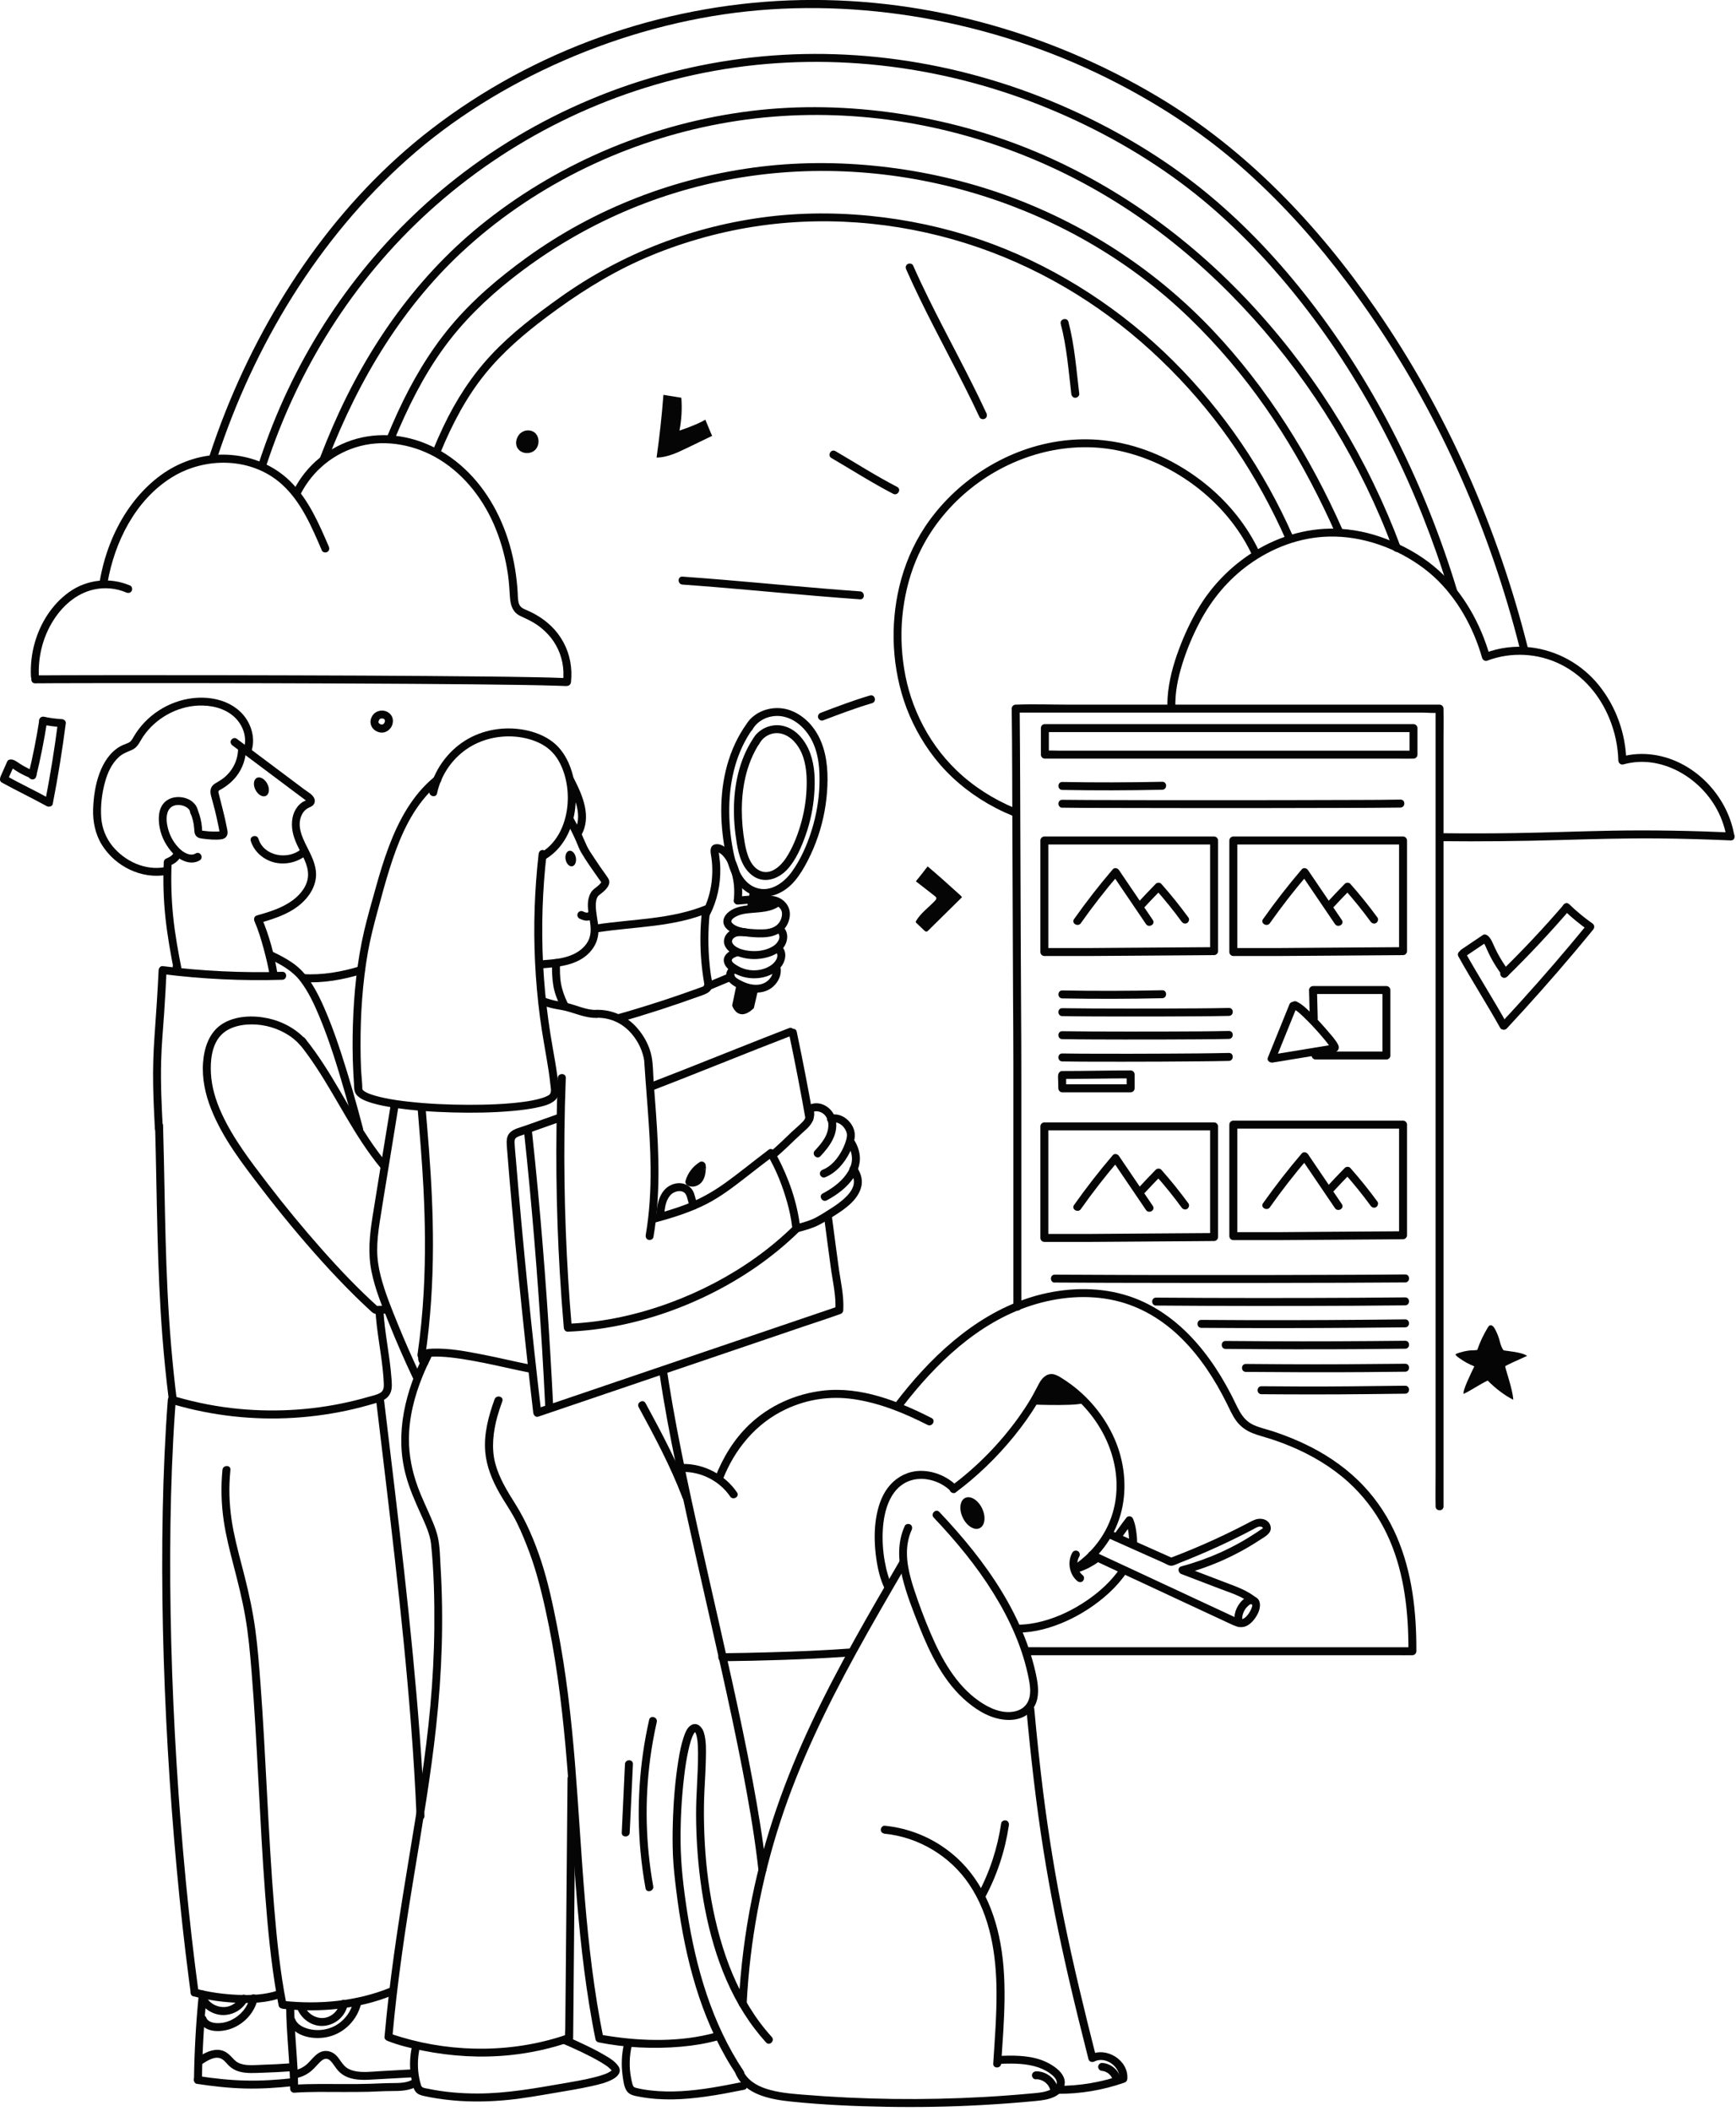 <svg width="436" height="530" viewBox="0 0 436 530" fill="none" xmlns="http://www.w3.org/2000/svg">
<g clip-path="url(#clip0_419_4171)">
<path d="M239.99 374.72C245.44 370.66 250.36 365.9 254.65 360.63C256.8 357.98 258.8 355.21 260.54 352.28C261.36 350.9 262.04 349.43 262.84 348.04C263.06 347.66 263.39 347.05 263.88 346.96C264.53 346.83 265.35 347.55 265.87 347.87C275.7 354 282.22 365.98 279.99 377.65C278.78 383.95 275.02 389.33 269.74 392.92C268.68 393.64 269.68 395.37 270.75 394.65C275.79 391.23 279.66 386.32 281.38 380.44C283.1 374.56 282.61 367.99 280.34 362.26C278.07 356.53 274.08 351.37 269.07 347.64C268.46 347.19 267.84 346.76 267.21 346.35C266.5 345.89 265.75 345.38 264.94 345.12C263.18 344.56 261.84 345.75 261.04 347.2C260.24 348.65 259.56 350.07 258.72 351.46C257.8 352.99 256.81 354.48 255.77 355.93C251.12 362.39 245.39 368.25 239 373C238.57 373.32 238.35 373.87 238.64 374.37C238.89 374.8 239.57 375.05 240.01 374.73L239.99 374.72Z" fill="#050505"/>
<path d="M234.5 381.01C240.03 386.84 245.19 393.06 249.44 399.89C253.69 406.72 256.97 414.01 258.44 421.83C258.77 423.59 258.99 425.66 258.13 427.31C257.44 428.63 256.23 429.4 254.8 429.69C251.68 430.33 248.5 428.89 246 427.16C240.07 423.07 236.46 416.46 233.69 409.98C232.19 406.47 230.83 402.87 229.64 399.25C228.36 395.37 227.25 391.11 228.05 387.02C228.24 386.02 228.54 385.04 228.97 384.11C229.19 383.62 229.11 383.03 228.61 382.74C228.18 382.49 227.47 382.61 227.24 383.1C225.34 387.24 225.58 391.79 226.65 396.13C227.65 400.22 229.22 404.19 230.77 408.1C233.57 415.17 237.05 422.44 243.03 427.4C245.83 429.72 249.07 431.58 252.77 431.8C254.41 431.9 256.14 431.62 257.55 430.77C259.14 429.81 260.22 428.16 260.55 426.34C260.93 424.26 260.58 422.15 260.13 420.11C259.68 418.07 259.11 416.02 258.43 414.03C257.07 410 255.3 406.11 253.23 402.39C249.09 394.94 243.79 388.18 238.05 381.9C237.35 381.13 236.63 380.37 235.92 379.61C235.03 378.67 233.62 380.09 234.51 381.02L234.5 381.01Z" fill="#050505"/>
<path d="M240.16 372.92C237.33 370.13 232.77 368.61 228.86 369.58C226.14 370.26 223.9 372 222.41 374.35C220.92 376.7 220.18 379.62 219.86 382.44C219.54 385.26 219.66 388.32 220.07 391.23C220.44 393.86 221.05 396.54 222.23 398.93C222.8 400.08 224.53 399.07 223.96 397.92C223.71 397.41 223.68 397.33 223.5 396.87C223.32 396.41 223.16 395.92 223.01 395.43C222.67 394.31 222.41 393.18 222.21 392.03C221.75 389.47 221.57 386.79 221.72 384.14C221.97 379.47 223.45 373.9 228.03 371.95C231.58 370.44 236.05 371.68 238.74 374.33C239.66 375.23 241.07 373.82 240.15 372.92H240.16Z" fill="#050505"/>
<path d="M281.3 393.779C279.1 396.979 276.15 399.659 272.95 401.839C269.58 404.139 265.85 405.959 261.9 407.019C259.84 407.569 257.74 407.899 255.61 407.909C254.32 407.909 254.32 409.919 255.61 409.909C259.79 409.889 263.88 408.749 267.68 407.059C271.48 405.369 275.32 402.889 278.5 399.959C280.19 398.399 281.72 396.669 283.02 394.779C283.75 393.719 282.02 392.719 281.29 393.769L281.3 393.779Z" fill="#050505"/>
<path d="M281.25 386.621C281.82 385.891 282.36 385.141 282.9 384.391C283.17 384.021 283.44 383.641 283.71 383.271C283.84 383.091 283.97 382.921 284.1 382.741C284.15 382.671 284.21 382.601 284.26 382.531C284.29 382.481 284.33 382.441 284.36 382.391C284.29 382.481 284.29 382.481 284.36 382.391L282.69 381.951C283.07 382.871 283.28 383.851 283.43 384.841C283.43 384.861 283.46 385.051 283.44 384.941C283.42 384.831 283.45 385.021 283.45 385.041C283.47 385.171 283.48 385.291 283.49 385.421C283.52 385.681 283.54 385.941 283.55 386.211C283.58 386.691 283.59 387.181 283.58 387.661C283.57 388.181 284.05 388.681 284.58 388.661C285.11 388.641 285.57 388.221 285.58 387.661C285.61 386.571 285.52 385.481 285.36 384.401C285.22 383.391 285 382.371 284.61 381.421C284.47 381.091 284.28 380.821 283.91 380.721C283.6 380.631 283.15 380.711 282.94 380.981C282.37 381.711 281.83 382.461 281.28 383.211C281.01 383.581 280.74 383.961 280.47 384.331C280.34 384.511 280.21 384.681 280.08 384.861C280.03 384.931 279.97 385.001 279.92 385.071C279.9 385.101 279.67 385.391 279.82 385.201C279.5 385.611 279.39 386.221 279.82 386.611C280.18 386.941 280.89 387.051 281.23 386.611L281.25 386.621Z" fill="#050505"/>
<path d="M270.82 394.7C271.77 394.44 272.69 394.03 273.56 393.58C274.38 393.15 275.18 392.66 275.93 392.11C276.35 391.8 276.6 391.23 276.29 390.74C276.02 390.33 275.37 390.05 274.92 390.38C274.2 390.92 273.42 391.39 272.63 391.81C272.43 391.92 272.22 392.02 272.01 392.12C271.9 392.17 271.79 392.22 271.68 392.27C271.61 392.3 271.36 392.42 271.55 392.33C271.15 392.51 270.72 392.65 270.29 392.77C269.79 392.91 269.43 393.49 269.59 394C269.75 394.51 270.28 394.85 270.82 394.7Z" fill="#050505"/>
<path d="M58.4 187.17C61.58 189.55 64.76 191.94 67.95 194.32L72.72 197.9L75.01 199.61L76.2 200.5C76.39 200.64 76.59 200.78 76.77 200.93C76.85 200.99 76.92 201.05 76.99 201.12C77.09 201.25 77.11 201.24 77.03 201.07L77.29 200.63C77.01 200.98 76.35 201.12 75.96 201.39C75.51 201.7 75.11 202.05 74.77 202.47C74.1 203.31 73.65 204.31 73.46 205.36C73.03 207.73 73.61 209.99 74.62 212.13C75.75 214.54 77.45 217.01 77.37 219.78C77.29 222.3 75.53 224.52 73.59 225.97C70.93 227.96 67.67 228.95 64.52 229.84C63.84 230.03 63.67 230.72 63.92 231.31C64.87 233.5 65.57 235.82 66.2 238.13C66.83 240.44 67.39 242.8 67.79 245.17C67.88 245.7 68.54 246 69.02 245.87C69.59 245.71 69.81 245.17 69.72 244.64C68.92 239.78 67.62 234.83 65.65 230.3L65.05 231.77C69.29 230.57 73.86 229.09 76.85 225.66C78.19 224.12 79.15 222.29 79.35 220.25C79.56 218.08 78.75 215.99 77.82 214.07C76.43 211.18 74.11 207.55 75.94 204.3C76.3 203.66 76.81 203.17 77.45 202.83C77.85 202.62 78.29 202.5 78.61 202.17C79.02 201.76 79.17 201.15 78.99 200.6C78.63 199.51 77.28 198.83 76.42 198.19L73.34 195.88C68.7 192.4 64.06 188.92 59.42 185.45C58.99 185.13 58.3 185.38 58.05 185.81C57.75 186.32 57.98 186.85 58.41 187.18L58.4 187.17Z" fill="#050505"/>
<path d="M75.56 213.259C72.23 215.969 66.27 214.969 64.91 210.599C64.53 209.379 62.6 209.899 62.98 211.129C63.8 213.779 66.08 215.779 68.73 216.489C71.59 217.249 74.69 216.529 76.97 214.679C77.39 214.339 77.32 213.619 76.97 213.269C76.56 212.859 75.98 212.929 75.56 213.269V213.259Z" fill="#050505"/>
<path d="M49.76 203.881C49.37 200.201 44.07 198.991 41.52 201.251C39.68 202.871 39.69 205.661 40.12 207.881C40.57 210.221 41.75 212.411 43.35 214.151C44.95 215.891 47.82 217.411 50.16 216.001C51.26 215.341 50.26 213.611 49.15 214.271C47.8 215.081 46.09 214.051 45.11 213.091C43.82 211.831 42.85 210.221 42.33 208.501C41.87 206.971 41.53 204.951 42.31 203.461C42.9 202.331 44.11 201.981 45.32 202.141C45.9 202.221 46.49 202.431 46.97 202.761C47.38 203.051 47.72 203.481 47.76 203.871C47.82 204.411 48.18 204.871 48.76 204.871C49.26 204.871 49.82 204.411 49.76 203.871V203.881Z" fill="#050505"/>
<path d="M70.9 243.99C60.861 244.29 50.8 243.81 40.84 242.56C40.291 242.49 39.861 243.08 39.84 243.56C39.581 249.18 39.191 254.78 38.791 260.39C38.511 264.36 38.391 268.33 38.461 272.32C38.531 275.99 38.7 279.66 38.891 283.33C38.961 284.61 40.961 284.62 40.891 283.33C40.6 277.74 40.321 272.12 40.471 266.52C40.571 262.53 40.931 258.56 41.211 254.59C41.461 250.92 41.67 247.24 41.84 243.56L40.84 244.56C50.81 245.82 60.861 246.29 70.9 245.99C72.18 245.95 72.191 243.95 70.9 243.99Z" fill="#050505"/>
<path d="M76.79 260.991C74.28 258.241 70.82 256.401 67.19 255.641C63.56 254.881 59.14 254.991 55.85 257.061C52.56 259.131 51.29 262.991 51 266.721C50.69 270.721 51.55 274.751 53.03 278.451C55.93 285.761 60.84 292.121 65.59 298.311C70.34 304.501 75.52 310.791 80.86 316.701C83.49 319.611 86.19 322.461 88.98 325.221C90.27 326.491 91.58 327.751 92.92 328.971C93.42 329.431 93.83 329.901 94.55 329.881C95.06 329.871 95.57 329.841 96.07 329.821L97.1 329.781C98.38 329.731 98.39 327.731 97.1 327.781C96.17 327.821 95.25 327.851 94.32 327.891L95.03 328.181C89.95 323.611 85.23 318.641 80.7 313.521C76.17 308.401 71.5 302.751 67.2 297.131C62.9 291.511 58.6 285.931 55.67 279.561C54.21 276.381 53.15 272.941 52.97 269.431C52.81 266.301 53.17 262.531 55.34 260.071C57.51 257.611 61.3 257.001 64.51 257.241C67.72 257.481 71.06 258.691 73.63 260.731C74.26 261.231 74.84 261.781 75.38 262.381C76.25 263.331 77.66 261.911 76.79 260.971V260.991Z" fill="#050505"/>
<path d="M75.15 262.061C81.32 269.691 85.51 278.681 90.9 286.831C92.4 289.091 93.99 291.301 95.72 293.381C96.54 294.371 97.95 292.951 97.13 291.971C90.86 284.421 86.64 275.431 81.31 267.241C79.83 264.961 78.26 262.751 76.55 260.641C76.21 260.221 75.49 260.291 75.14 260.641C74.72 261.061 74.8 261.631 75.14 262.051L75.15 262.061Z" fill="#050505"/>
<path d="M67.38 240.65C70.38 242.03 73.4 243.67 75.43 246.33C77.46 248.99 78.92 252.13 80.2 255.2C82.75 261.31 84.7 267.68 86.54 274.04C87.48 277.29 88.38 280.56 89.24 283.84C89.57 285.08 91.5 284.56 91.17 283.31C89.52 277.02 87.75 270.75 85.73 264.56C84.69 261.39 83.59 258.23 82.32 255.14C81.05 252.05 79.63 248.88 77.72 246.1C76.54 244.39 75.19 242.94 73.48 241.76C71.88 240.65 70.15 239.73 68.39 238.92C67.9 238.7 67.31 238.78 67.02 239.28C66.77 239.71 66.89 240.42 67.38 240.65Z" fill="#050505"/>
<path d="M63.11 188.71C64.14 185.73 63.33 182.38 61.45 179.92C59.48 177.34 56.39 175.84 53.22 175.36C47.03 174.42 40.6 176.85 36.3 181.35C35.26 182.44 34.33 183.67 33.57 184.98C33.15 185.7 32.88 186.25 32.08 186.57C31.4 186.84 30.71 187.08 30.07 187.46C27.6 188.91 26.03 191.42 25.03 194.04C23.94 196.92 23.49 200.1 23.39 203.17C23.29 206.24 23.92 209.46 25.62 212.17C29.01 217.57 35.58 220.8 41.92 219.65C43.18 219.42 42.65 217.49 41.39 217.72C36.46 218.61 31.4 216.26 28.28 212.47C26.62 210.45 25.62 207.94 25.43 205.34C25.21 202.38 25.58 199.27 26.36 196.4C27.01 194.02 28.07 191.64 29.95 189.98C30.93 189.12 32.05 188.77 33.21 188.24C34.64 187.6 35.16 186.09 35.99 184.87C39.04 180.39 44.33 177.4 49.75 177.15C52.97 177 56.45 177.77 58.87 180.02C61.07 182.06 62.19 185.26 61.18 188.16C60.76 189.38 62.69 189.9 63.11 188.69V188.71Z" fill="#050505"/>
<path d="M43.37 243.001C43.46 243.361 43.63 243.691 43.72 244.051C44.04 245.311 45.9 244.771 45.65 243.521C44.77 239.071 43.95 234.601 43.49 230.091C43.03 225.581 42.91 221.011 43.11 216.471L42.38 217.431C43.89 216.911 45.48 215.811 45.56 214.081C45.62 212.791 43.62 212.801 43.56 214.081C43.54 214.501 43.06 214.861 42.68 215.091C42.47 215.221 42.24 215.331 42.02 215.441C41.81 215.541 42.19 215.371 41.95 215.471C41.92 215.481 41.89 215.491 41.86 215.501C41.42 215.651 41.15 216.001 41.13 216.461C40.93 221.081 41.05 225.701 41.54 230.301C42.03 234.901 42.85 239.501 43.75 244.051L45.68 243.521C45.59 243.161 45.42 242.831 45.33 242.471C45.01 241.221 43.08 241.751 43.4 243.001H43.37Z" fill="#050505"/>
<path d="M269.34 389.769C268.02 392.049 268.51 395.239 270.56 396.939C270.96 397.269 271.59 397.359 271.97 396.939C272.31 396.569 272.4 395.879 271.97 395.529C271.77 395.369 271.59 395.189 271.42 394.989C271.39 394.949 271.28 394.799 271.4 394.969C271.37 394.929 271.34 394.879 271.31 394.839C271.23 394.729 271.16 394.609 271.1 394.499C271.04 394.389 270.98 394.289 270.93 394.179C270.89 394.089 270.87 394.029 270.92 394.159C270.9 394.099 270.87 394.029 270.85 393.969C270.76 393.729 270.7 393.479 270.65 393.229C270.65 393.179 270.63 393.119 270.62 393.069C270.66 393.299 270.62 393.109 270.62 393.049C270.61 392.929 270.6 392.809 270.6 392.689C270.6 392.549 270.6 392.419 270.6 392.279C270.6 392.229 270.6 392.169 270.61 392.119C270.63 391.859 270.58 392.249 270.61 392.109C270.66 391.859 270.71 391.609 270.79 391.369C270.81 391.309 270.84 391.239 270.86 391.179C270.91 391.039 270.76 391.389 270.87 391.159C270.93 391.039 270.99 390.919 271.06 390.799C271.32 390.349 271.18 389.679 270.7 389.429C270.22 389.179 269.61 389.309 269.33 389.789L269.34 389.769Z" fill="#050505"/>
<path d="M225.93 391.94C218.15 405.27 210.36 418.63 203.78 432.61C197.2 446.59 191.94 461.32 188.86 476.57C187.1 485.27 185.99 494.11 185.53 502.98C185.46 504.27 187.46 504.26 187.53 502.98C188.33 487.4 191.2 471.95 196.05 457.13C200.81 442.59 207.51 428.8 214.84 415.4C218.98 407.84 223.32 400.39 227.66 392.95C228.31 391.84 226.58 390.83 225.93 391.94Z" fill="#050505"/>
<path d="M193.81 511.389C189.63 506.809 186.44 501.399 184.02 495.709C181.6 490.019 179.8 483.449 178.66 477.089C177.52 470.729 176.95 464.279 176.82 457.819C176.76 455.009 176.79 452.199 176.93 449.389C177.06 446.759 177.23 444.129 177.28 441.499C177.32 439.369 177.41 437.019 176.77 434.959C176.36 433.629 175.12 432.289 173.63 433.099C172.55 433.689 172.05 435.129 171.68 436.219C171.07 438.039 170.71 439.949 170.4 441.839C169.54 447.119 169.13 452.489 168.98 457.839C168.9 460.499 168.9 463.159 169.01 465.809C169.14 468.739 169.47 471.659 169.83 474.559C170.73 481.849 172.01 489.119 173.99 496.199C175.97 503.279 178.61 510.049 182.2 516.389C183.08 517.949 184.03 519.479 185.02 520.969C185.73 522.039 187.46 521.039 186.75 519.959C178.77 507.999 174.75 493.969 172.57 479.889C171.67 474.049 170.97 468.179 170.93 462.259C170.89 456.869 171.18 451.469 171.81 446.119C172.06 443.939 172.38 441.769 172.85 439.619C173.04 438.759 173.25 437.899 173.51 437.049C173.61 436.719 173.73 436.389 173.86 436.069C173.88 436.029 173.98 435.779 173.88 436.019C173.91 435.949 173.94 435.879 173.97 435.819C174.04 435.679 174.11 435.539 174.18 435.399C174.24 435.289 174.31 435.199 174.37 435.089C174.53 434.819 174.28 435.139 174.44 434.999C174.51 434.939 174.58 434.869 174.64 434.809C174.46 434.999 174.48 434.919 174.57 434.869C174.69 434.799 174.75 434.839 174.5 434.889C174.77 434.839 174.43 434.889 174.47 434.879C174.63 434.849 174.79 434.979 174.54 434.859C174.69 434.929 174.57 434.909 174.5 434.829C174.55 434.879 174.74 434.919 174.48 434.789C174.52 434.809 174.58 434.869 174.6 434.909C174.68 435.039 174.51 434.709 174.63 434.959C174.66 435.029 174.84 435.409 174.75 435.179C174.81 435.339 174.86 435.499 174.91 435.669C175.01 436.049 175.11 436.579 175.14 436.829C175.27 437.879 175.3 438.949 175.31 440.009C175.35 445.249 174.8 450.459 174.82 455.699C174.85 462.009 175.31 468.329 176.25 474.569C178.11 486.869 181.94 499.429 189.59 509.419C190.48 510.589 191.42 511.719 192.41 512.809C193.28 513.759 194.69 512.349 193.82 511.399L193.81 511.389Z" fill="#050505"/>
<path d="M222.21 460.39C230.72 461.24 238.65 466.01 243.42 473.1C248.76 481.05 250.24 490.8 250.28 500.19C250.31 506.17 249.83 512.15 249.45 518.11C249.37 519.4 251.37 519.39 251.45 518.11C252.13 507.48 253.19 496.6 250.9 486.09C249.89 481.48 248.23 476.96 245.72 472.96C243.21 468.96 240.1 465.81 236.28 463.32C232.06 460.57 227.22 458.88 222.21 458.38C221.67 458.33 221.21 458.88 221.21 459.38C221.21 459.97 221.67 460.33 222.21 460.38V460.39Z" fill="#050505"/>
<path d="M184.76 520.68C187.09 525.98 193.71 527.13 198.83 527.65C206.73 528.46 214.7 528.81 222.64 528.95C230.58 529.09 238.83 528.95 246.91 528.49C251.03 528.26 255.15 527.95 259.26 527.57C261.85 527.33 265.54 527.09 266.97 524.48C268.9 520.95 264.21 518.14 261.48 517.18C258.02 515.96 254.21 516.04 250.6 516.18C249.32 516.23 249.31 518.23 250.6 518.18C253.62 518.06 256.73 517.97 259.68 518.73C261.07 519.08 262.38 519.63 263.56 520.45C264.41 521.05 265.79 522.15 265.31 523.35C264.95 524.25 263.8 524.72 262.94 524.99C261.51 525.44 260.01 525.5 258.53 525.64C254.75 525.99 250.96 526.27 247.17 526.48C231.92 527.34 216.61 527.14 201.39 525.88C198.38 525.63 195.35 525.36 192.46 524.43C189.93 523.61 187.61 522.19 186.5 519.67C186.28 519.18 185.56 519.06 185.13 519.31C184.62 519.61 184.55 520.18 184.77 520.68H184.76Z" fill="#050505"/>
<path d="M257.77 429.019C258.86 440.889 260.19 452.749 262.06 464.529C263.76 475.269 265.93 485.919 268.37 496.509C269.95 503.349 271.64 510.169 273.37 516.979C273.54 517.639 274.28 517.859 274.84 517.579C277.65 516.149 281.36 518.869 281.14 521.909L281.87 520.949C276.64 522.789 271.15 523.719 265.6 523.689C264.31 523.689 264.31 525.679 265.6 525.689C271.31 525.719 277.01 524.769 282.4 522.879C282.85 522.719 283.1 522.379 283.13 521.919C283.48 517.269 277.89 513.789 273.83 515.859L275.3 516.459C272.39 504.979 269.58 493.479 267.22 481.869C265.06 471.239 263.32 460.529 261.97 449.769C261.11 442.869 260.39 435.949 259.76 429.029C259.71 428.489 259.34 428.029 258.76 428.029C258.26 428.029 257.71 428.489 257.76 429.029L257.77 429.019Z" fill="#050505"/>
<path d="M276.78 519.931C276.83 519.931 276.88 519.931 276.94 519.941C277.13 519.951 276.7 519.901 276.88 519.941C276.98 519.961 277.08 519.981 277.19 520.001C277.3 520.021 277.39 520.051 277.49 520.091C277.58 520.121 277.89 520.271 277.59 520.121C277.78 520.211 277.96 520.301 278.14 520.411C278.23 520.471 278.31 520.531 278.4 520.591C278.13 520.401 278.4 520.601 278.48 520.661C278.64 520.801 278.78 520.951 278.92 521.111C278.97 521.171 279.05 521.321 278.89 521.071C278.92 521.111 278.95 521.151 278.98 521.201C279.04 521.291 279.1 521.371 279.15 521.461C279.2 521.551 279.25 521.641 279.3 521.731C279.32 521.771 279.34 521.811 279.35 521.851C279.39 521.951 279.25 521.601 279.33 521.801C279.41 522.001 279.47 522.211 279.51 522.421C279.61 522.931 280.25 523.281 280.74 523.121C281.29 522.941 281.55 522.441 281.44 521.891C281.01 519.701 278.99 518.071 276.8 517.931C276.28 517.901 275.78 518.411 275.8 518.931C275.83 519.501 276.24 519.891 276.8 519.931H276.78Z" fill="#050505"/>
<path d="M260.19 522.04C260.32 522.04 260.45 522.04 260.58 522.04C260.64 522.04 260.71 522.05 260.77 522.06C260.54 522.01 261 522.08 260.77 522.06C261.01 522.11 261.25 522.16 261.49 522.25C261.55 522.27 261.61 522.3 261.67 522.32C261.74 522.35 261.71 522.34 261.58 522.28C261.61 522.29 261.64 522.31 261.67 522.32C261.78 522.37 261.88 522.42 261.99 522.48C262.1 522.54 262.21 522.61 262.32 522.68C262.37 522.72 262.43 522.75 262.48 522.79C262.31 522.65 262.67 522.92 262.48 522.79C262.67 522.95 262.85 523.12 263.02 523.31C263.06 523.36 263.11 523.41 263.15 523.46C263.28 523.62 263.17 523.44 263.13 523.44C263.17 523.44 263.33 523.72 263.35 523.76C263.42 523.87 263.48 523.98 263.54 524.1C263.57 524.16 263.6 524.22 263.62 524.28C263.54 524.07 263.72 524.48 263.62 524.28C263.71 524.53 263.78 524.77 263.83 525.03C263.93 525.55 264.58 525.88 265.06 525.73C265.61 525.55 265.86 525.05 265.76 524.5C265.29 521.94 262.76 519.96 260.18 520.05C259.66 520.07 259.16 520.5 259.18 521.05C259.2 521.6 259.62 522.07 260.18 522.05L260.19 522.04Z" fill="#050505"/>
<path d="M251.45 457.76C250.52 464.03 248.56 470.06 245.54 475.63C244.93 476.76 246.65 477.77 247.27 476.64C250.38 470.92 252.42 464.72 253.38 458.29C253.46 457.76 253.25 457.22 252.68 457.06C252.21 456.93 251.53 457.22 251.45 457.76Z" fill="#050505"/>
<path d="M163.03 431.8C160.59 442.61 159.84 453.8 160.86 464.84C161.15 467.94 161.57 471.03 162.13 474.1C162.36 475.36 164.29 474.83 164.06 473.57C162.14 462.97 161.89 452.05 163.32 441.37C163.73 438.34 164.28 435.32 164.95 432.33C165.23 431.08 163.31 430.54 163.02 431.8H163.03Z" fill="#050505"/>
<path d="M156.96 442.909C156.69 448.639 156.42 454.379 156.15 460.109C156.09 461.399 158.09 461.389 158.15 460.109C158.42 454.379 158.69 448.639 158.96 442.909C159.02 441.619 157.02 441.629 156.96 442.909Z" fill="#050505"/>
<path d="M8.84 171.56C10.54 171.54 12.24 171.54 13.94 171.53C17.15 171.52 20.35 171.51 23.56 171.51C27.91 171.51 32.26 171.51 36.61 171.51C41.8 171.51 46.99 171.51 52.18 171.51C57.83 171.51 63.48 171.53 69.13 171.54C74.78 171.55 80.72 171.57 86.52 171.6C92.32 171.63 97.78 171.65 103.42 171.69C108.5 171.72 113.58 171.76 118.66 171.81C122.88 171.85 127.1 171.9 131.32 171.97C134.36 172.02 137.39 172.08 140.43 172.18C140.95 172.2 141.46 172.22 141.98 172.24C143.27 172.29 143.26 170.29 141.98 170.24C139.3 170.13 136.63 170.07 133.95 170.02C129.98 169.94 126 169.89 122.02 169.85C117.12 169.79 112.21 169.75 107.31 169.72C101.78 169.68 96.24 169.65 90.71 169.62C85.18 169.59 79.15 169.57 73.36 169.56C67.57 169.55 61.93 169.53 56.21 169.52C50.87 169.52 45.53 169.51 40.19 169.51C35.61 169.51 31.03 169.51 26.45 169.51C22.94 169.51 19.44 169.51 15.93 169.53C13.82 169.53 11.72 169.54 9.61 169.56C9.35 169.56 9.09 169.56 8.83 169.56C7.54 169.58 7.54 171.58 8.83 171.56H8.84Z" fill="#050505"/>
<path d="M9.77 169.88C9.53 165.19 10.62 160.46 13.01 156.4C15.4 152.34 19.04 148.99 23.66 147.99C26.32 147.41 29.19 147.68 31.69 148.75C32.19 148.96 32.76 148.9 33.06 148.39C33.31 147.97 33.2 147.24 32.7 147.02C27.63 144.85 21.85 145.44 17.35 148.66C13.13 151.68 10.21 156.28 8.77 161.23C7.96 164.03 7.62 166.97 7.77 169.88C7.84 171.16 9.84 171.17 9.77 169.88Z" fill="#050505"/>
<path d="M27 146.341C28.77 136.071 33.98 125.621 43.02 119.931C51.46 114.621 63.17 114.741 70.76 121.571C75.65 125.971 78.29 132.291 80.84 138.211C81.05 138.711 81.78 138.821 82.21 138.571C82.72 138.271 82.78 137.701 82.57 137.201C80.15 131.581 77.65 125.771 73.35 121.301C69.58 117.381 64.52 115.011 59.14 114.341C53.76 113.671 48.43 114.741 43.75 117.201C39.07 119.661 34.99 123.691 31.98 128.171C28.44 133.451 26.15 139.561 25.07 145.811C24.98 146.341 25.21 146.891 25.77 147.041C26.25 147.171 26.91 146.881 27 146.341Z" fill="#050505"/>
<path d="M75.401 124.239C78.441 118.169 83.911 113.679 90.501 111.979C97.091 110.279 104.491 111.729 110.441 115.409C116.931 119.429 121.681 125.759 124.511 132.779C126.001 136.469 127.011 140.349 127.581 144.289C127.861 146.229 127.941 148.179 128.091 150.129C128.241 152.079 128.831 153.789 130.711 154.669C132.221 155.379 133.701 156.039 135.071 157.009C136.311 157.889 137.441 158.949 138.391 160.149C140.301 162.559 141.381 165.549 141.501 168.619C141.531 169.489 141.501 170.349 141.411 171.209C141.351 171.749 141.911 172.209 142.411 172.209C143.001 172.209 143.351 171.749 143.411 171.209C143.771 167.779 143.161 164.299 141.511 161.259C139.861 158.219 137.481 156.009 134.641 154.359C133.941 153.949 133.211 153.589 132.461 153.269C131.611 152.899 130.721 152.599 130.371 151.659C130.061 150.829 130.071 149.909 130.031 149.039C129.981 147.999 129.901 146.969 129.781 145.939C129.331 141.809 128.451 137.729 127.041 133.829C124.331 126.309 119.741 119.499 113.181 114.829C107.071 110.479 99.501 108.349 92.051 109.609C85.101 110.779 78.851 114.899 75.041 120.829C74.541 121.609 74.091 122.409 73.681 123.229C73.111 124.379 74.831 125.389 75.411 124.239H75.401Z" fill="#050505"/>
<path d="M361.87 211.19C371.88 211.3 381.89 211.19 391.9 210.9C400.05 210.67 408.2 210.43 416.35 210.5C422.47 210.55 428.58 210.74 434.69 211C435.98 211.06 435.97 209.06 434.69 209C424.82 208.57 414.95 208.38 405.07 208.55C396.88 208.7 388.69 209.03 380.5 209.16C374.29 209.26 368.07 209.26 361.86 209.19C360.57 209.18 360.57 211.18 361.86 211.19H361.87Z" fill="#050505"/>
<path d="M295.21 177.799C295.05 173.989 295.84 170.209 296.97 166.599C298.1 162.989 299.58 159.479 301.35 156.129C304.34 150.469 308.44 145.529 313.64 141.769C319.48 137.539 326.45 134.899 333.7 134.719C342.26 134.499 350.94 137.659 357.74 142.809C364.13 147.659 368.68 154.799 371.32 162.299C371.66 163.249 371.96 164.219 372.24 165.189C372.38 165.669 372.96 166.079 373.47 165.889C379.47 163.609 386.26 163.949 392.01 166.829C397.76 169.709 401.83 174.639 404.2 180.389C405.58 183.749 406.35 187.329 406.45 190.959C406.47 191.599 407.08 192.099 407.72 191.919C416.71 189.399 426.15 194.679 430.74 202.379C432.13 204.709 433.08 207.249 433.57 209.909C433.81 211.169 435.73 210.639 435.5 209.379C433.67 199.539 425.37 190.969 415.34 189.509C412.61 189.109 409.84 189.249 407.18 189.989L408.45 190.949C408.27 184.119 405.87 177.419 401.59 172.089C397.31 166.759 391.08 163.279 384.26 162.519C380.44 162.099 376.53 162.589 372.94 163.959L374.17 164.659C371.85 156.589 367.58 148.879 361.32 143.209C357.95 140.159 353.98 137.779 349.81 135.989C345.64 134.199 341.35 133.089 336.88 132.789C329.19 132.279 321.51 134.409 314.99 138.459C309.22 142.049 304.31 147.029 300.87 152.889C298.96 156.129 297.37 159.569 296.06 163.099C294.63 166.939 293.54 170.959 293.25 175.059C293.19 175.979 293.17 176.899 293.21 177.819C293.27 179.099 295.27 179.109 295.21 177.819V177.799Z" fill="#050505"/>
<path d="M66.841 117.01C74.811 92.65 88.621 70.52 107.6 53.23C127.66 34.95 152.67 22.59 179.38 17.79C206.85 12.85 235.42 16.15 261.32 26.43C273.86 31.41 285.94 37.97 296.77 46.04C306.09 52.98 314.46 61.17 321.99 70.01C339.16 90.18 352.08 113.98 360.82 138.93C361.97 142.21 363.04 145.51 364.05 148.84C364.42 150.07 366.35 149.54 365.98 148.31C358.05 122.14 345.75 97.13 328.98 75.48C321.59 65.93 313.31 57.03 304.05 49.28C294.08 40.93 282.9 34.05 271.14 28.52C245.54 16.5 216.79 11.27 188.63 14.45C160.83 17.58 134.33 28.68 112.61 46.31C92.981 62.25 77.88 83.11 68.51 106.58C67.21 109.85 66.02 113.15 64.921 116.5C64.52 117.73 66.451 118.25 66.85 117.03L66.841 117.01Z" fill="#050505"/>
<path d="M54.49 115.14C63.79 86.69 79.94 59.89 102.4 39.91C124.86 19.93 156.47 6.16 187.64 2.86C218.81 -0.44 252.15 6.14 280.62 20.9C292.31 26.96 303.26 34.25 313.05 43.06C322.84 51.87 330.97 61.12 338.58 71.28C356.58 95.31 370.01 122.76 378.59 151.5C379.76 155.4 380.83 159.33 381.82 163.28C382.13 164.53 384.06 164 383.75 162.75C376.16 132.45 363.34 103.33 345.58 77.61C330.95 56.41 312.98 37.49 290.75 24.25C262.97 7.7 230.63 -1.12 198.25 0.1C165.88 1.33 134.08 12.61 108.38 32.38C84.93 50.42 67.52 76 56.64 103.33C55.16 107.05 53.8 110.81 52.56 114.61C52.16 115.84 54.09 116.36 54.49 115.14Z" fill="#050505"/>
<path d="M82.34 115.34C90.14 95.139 101.39 76.34 117.63 61.8C135.32 45.959 157.58 35.38 180.88 31.059C204.34 26.709 228.74 28.919 251.22 36.789C273.7 44.66 292.59 57.3 308.82 73.65C324.8 89.749 337.69 108.96 346.64 129.81C347.78 132.47 348.85 135.17 349.86 137.88C350.3 139.08 352.24 138.56 351.79 137.35C343.69 115.56 331.41 95.359 315.82 78.12C300.23 60.88 281.39 46.999 260 38.039C238.61 29.079 212.86 24.89 188.71 27.849C164.53 30.82 141.35 40.34 122.17 55.389C104.94 68.919 92.32 86.96 83.63 106.94C82.5 109.54 81.43 112.17 80.41 114.81C79.95 116.01 81.88 116.53 82.34 115.34Z" fill="#050505"/>
<path d="M99.01 110.51C102.36 102.41 106.27 94.5 111.43 87.39C116.21 80.79 122.07 75.09 128.45 70.05C144.77 57.15 163.95 48.46 184.45 44.84C205.19 41.18 226.72 42.82 246.78 49.15C266.16 55.27 284.06 65.67 298.68 79.8C313.3 93.93 323.84 109.78 332.35 127.3C333.43 129.52 334.47 131.77 335.46 134.03C335.98 135.2 337.7 134.19 337.19 133.02C329.12 114.74 318.36 97.49 304.6 82.93C290.54 68.07 273.33 56.76 254.18 49.58C235.03 42.4 212.32 39.27 191.07 41.84C169.81 44.42 149.4 52.25 132.05 64.83C125.17 69.82 118.64 75.35 113.18 81.9C107.72 88.45 103.45 95.78 99.9 103.48C98.91 105.62 97.981 107.79 97.081 109.96C96.591 111.15 98.52 111.67 99.01 110.49V110.51Z" fill="#050505"/>
<path d="M110.67 113.51C113.57 106.49 117.13 99.66 121.95 93.75C126.38 88.31 131.73 83.75 137.33 79.56C144.62 74.1 152.22 69.21 160.53 65.45C168.84 61.69 178.19 58.83 187.45 57.22C205.85 54.02 224.95 55.51 242.74 61.13C259.96 66.57 275.79 75.9 289.1 88.08C302.41 100.26 312.42 113.97 320.14 129.51C321.13 131.5 322.07 133.51 322.96 135.54C323.48 136.71 325.2 135.7 324.69 134.53C317.49 118.23 307.32 103.22 294.68 90.64C282.04 78.06 266.32 67.64 249.25 61.26C232.18 54.88 212.07 52.11 193.19 54.37C174.31 56.63 156.13 63.61 140.57 74.73C134.51 79.06 128.52 83.59 123.42 89.04C118.32 94.49 114.45 100.57 111.31 107.18C110.4 109.09 109.56 111.03 108.75 112.98C108.26 114.17 110.19 114.69 110.68 113.51H110.67Z" fill="#050505"/>
<path d="M106.66 339.63C101.87 349.15 99.1 359.76 101.9 370.3C102.8 373.7 104.22 376.92 105.67 380.12C106.73 382.47 108 385.16 108.26 387.6C108.98 394.58 109.14 401.67 109.08 408.69C109.02 415.25 108.67 421.8 108.08 428.33C106.94 440.9 104.89 453.35 102.83 465.79C100.62 479.15 98.47 492.53 97.09 506.01C96.91 507.81 96.73 509.62 96.57 511.43C96.53 511.9 96.92 512.24 97.3 512.39C100.14 513.52 103.19 514.24 106.18 514.84C113.35 516.28 120.75 516.72 128.03 515.98C133.21 515.45 138.31 514.35 143.22 512.63C143.64 512.48 143.95 512.13 143.95 511.67C143.97 509.52 143.99 507.37 144.01 505.22C144.06 500.03 144.1 494.83 144.15 489.64L144.32 470.86L144.47 454.54C144.49 451.91 144.64 449.25 144.54 446.63C144.54 446.59 144.54 446.55 144.54 446.51C144.55 445.22 142.55 445.22 142.54 446.51C142.52 448.66 142.5 450.81 142.48 452.96L142.34 468.54L142.17 487.32L142.02 503.64L141.97 509C141.97 509.82 141.83 510.74 141.95 511.55C141.95 511.59 141.95 511.63 141.95 511.67L142.68 510.71C129.28 515.4 114.3 515.5 100.71 511.44C99.74 511.15 98.76 510.85 97.82 510.47L98.55 511.43C99.75 497.78 101.78 484.23 104.01 470.71C106.05 458.31 108.19 445.92 109.54 433.42C110.98 420.16 111.46 406.82 110.66 393.5C110.51 390.98 110.51 388.34 109.95 385.86C109.66 384.57 109.19 383.33 108.69 382.11C107.45 379.12 105.98 376.23 104.88 373.18C103.51 369.4 102.71 365.47 102.7 361.44C102.7 355.94 104.08 350.55 106.15 345.48C106.82 343.84 107.57 342.23 108.37 340.64C108.95 339.49 107.22 338.48 106.64 339.63H106.66Z" fill="#050505"/>
<path d="M165.66 345.01C166.78 352.63 168.22 360.2 169.77 367.75C171.5 376.21 173.38 384.64 175.28 393.06C177.18 401.48 179.25 410.49 181.19 419.21C183.13 427.93 184.87 436.01 186.5 444.46C187.93 451.89 189.25 459.36 190.17 466.88C190.27 467.72 190.37 468.57 190.47 469.41C190.53 469.95 190.89 470.41 191.47 470.41C191.96 470.41 192.53 469.95 192.47 469.41C191.64 461.93 190.41 454.49 189.03 447.09C187.46 438.69 185.69 430.33 183.85 421.99C182.01 413.65 179.93 404.57 177.96 395.86C175.99 387.15 174.12 378.87 172.34 370.34C170.73 362.62 169.21 354.88 167.98 347.1C167.84 346.23 167.71 345.35 167.58 344.48C167.5 343.95 166.82 343.65 166.35 343.78C165.78 343.94 165.57 344.47 165.65 345.01H165.66Z" fill="#050505"/>
<path d="M124.22 351.3C122.7 355.49 121.48 360 121.87 364.5C122.19 368.2 123.6 371.6 125.4 374.8C126.51 376.76 127.79 378.62 128.9 380.58C130.24 382.92 131.26 385.42 132.26 387.92C134.36 393.15 135.75 398.53 136.97 404.03C139.5 415.41 140.99 426.98 142.04 438.57C143.07 450.07 143.69 461.6 144.58 473.11C145.47 484.62 146.66 496.26 148.73 507.69C148.99 509.15 149.27 510.6 149.57 512.05C149.63 512.37 149.95 512.68 150.27 512.75C157.01 514.13 164.18 514.46 171.02 513.86C174.11 513.59 177.18 513.1 180.18 512.28C181.42 511.94 180.89 510.01 179.65 510.35C171.03 512.7 161.67 512.53 152.9 511.18C152.2 511.07 151.5 510.96 150.81 510.82L151.51 511.52C149.21 500.11 147.87 488.55 146.9 476.95C145.93 465.35 145.34 454.12 144.41 442.71C143.48 431.3 142.18 419.75 139.95 408.44C138.86 402.91 137.68 397.3 135.92 391.94C134.28 386.96 132.19 381.98 129.39 377.54C127.37 374.33 125.32 371.02 124.36 367.31C123.4 363.6 123.85 359.48 124.9 355.68C125.26 354.38 125.69 353.1 126.15 351.84C126.61 350.58 124.66 350.11 124.22 351.31V351.3Z" fill="#050505"/>
<path d="M156.75 513.009C156.12 515.679 155.99 518.419 156.37 521.129C156.54 522.349 156.7 523.929 157.41 524.979C158.12 526.029 159.46 526.209 160.63 526.429C166.18 527.469 171.82 527.159 177.38 526.369C180.57 525.919 183.74 525.299 186.9 524.669C188.16 524.419 187.63 522.489 186.37 522.739C181.33 523.739 176.27 524.729 171.13 525.019C168.59 525.159 166.03 525.139 163.5 524.849C162.27 524.709 161.02 524.519 159.81 524.209C159.39 524.099 159.12 524.019 158.96 523.589C158.74 522.999 158.62 522.349 158.5 521.729C157.97 519.019 158.05 516.209 158.69 513.529C158.99 512.279 157.06 511.739 156.76 512.999L156.75 513.009Z" fill="#050505"/>
<path d="M103.58 513.299C103.11 515.289 102.89 517.349 103.02 519.399C103.08 520.389 103.22 521.369 103.41 522.339C103.6 523.249 103.77 524.319 104.33 525.089C104.89 525.859 105.76 526.079 106.63 526.269C107.61 526.479 108.59 526.669 109.58 526.819C111.55 527.129 113.53 527.349 115.51 527.479C119.53 527.729 123.57 527.619 127.58 527.219C131.59 526.819 135.5 526.109 139.44 525.439C142.48 524.929 145.54 524.429 148.55 523.759C150.39 523.349 152.36 522.909 154.02 521.959C155.22 521.269 156.22 520.119 155.3 518.749C154.38 517.379 152.75 516.509 151.38 515.709C149.62 514.689 147.78 513.799 145.93 512.939C144.69 512.369 143.44 511.729 142.15 511.269C142.08 511.249 142.02 511.219 141.95 511.189C141.45 510.979 140.85 511.409 140.72 511.889C140.56 512.459 140.92 512.909 141.42 513.119C141.48 513.139 141.53 513.169 141.59 513.189C141.36 513.089 141.83 513.289 141.59 513.189C141.68 513.229 141.78 513.269 141.87 513.309C142.44 513.549 143 513.799 143.56 514.049C145.22 514.789 146.86 515.569 148.48 516.409C149.32 516.849 150.14 517.299 150.95 517.779C151.31 517.999 151.67 518.229 152.03 518.459C152.19 518.569 152.35 518.679 152.51 518.789C152.57 518.839 152.63 518.879 152.69 518.929C152.75 518.969 152.74 518.969 152.66 518.909C152.71 518.949 152.75 518.979 152.79 519.019C153.03 519.219 153.25 519.419 153.46 519.639C153.69 519.869 153.46 519.589 153.58 519.779C153.59 519.799 153.62 519.849 153.64 519.869C153.81 520.039 153.57 519.999 153.65 519.849C153.65 519.849 153.69 519.959 153.69 519.979C153.73 520.149 153.68 519.709 153.68 519.879C153.68 519.839 153.73 519.699 153.74 519.679C153.65 519.829 153.94 519.479 153.79 519.619C153.75 519.659 153.71 519.709 153.67 519.749C153.58 519.829 153.49 519.919 153.39 519.999C153.62 519.809 153.26 520.079 153.2 520.119C153.07 520.199 152.94 520.279 152.8 520.349C152.65 520.429 152.5 520.499 152.35 520.569C152.15 520.659 152.28 520.609 151.99 520.719C151.15 521.039 150.28 521.289 149.4 521.509C146.88 522.149 144.3 522.589 141.74 523.029C134.51 524.279 127.31 525.599 119.95 525.609C115.77 525.609 111.58 525.269 107.48 524.409C107.07 524.319 106.59 524.279 106.21 524.099C105.85 523.929 105.79 523.679 105.68 523.319C105.37 522.269 105.16 521.179 105.05 520.099C104.84 517.989 105 515.889 105.49 513.829C105.79 512.579 103.86 512.039 103.56 513.299H103.58Z" fill="#050505"/>
<path d="M106.9 341C107.27 341.12 106.83 341.11 107.05 340.96C107.39 340.73 107.71 340.65 108.13 340.62C108.91 340.57 109.7 340.58 110.48 340.61C112.27 340.68 114.06 340.89 115.84 341.16C119.76 341.75 123.63 342.6 127.49 343.45C129.37 343.86 131.25 344.28 133.14 344.65C134.4 344.9 134.94 342.97 133.67 342.72C129.52 341.91 125.41 340.9 121.26 340.09C117.11 339.28 112.83 338.45 108.59 338.6C107.4 338.64 105.98 338.81 105.32 339.96C104.66 341.11 105.13 342.54 106.37 342.93C107.61 343.32 108.12 341.39 106.9 341Z" fill="#050505"/>
<path d="M104.86 277.95C105.41 284.73 106 291.5 106.35 298.29C106.79 306.9 106.89 315.54 106.42 324.16C106.13 329.45 105.63 334.74 104.87 339.98C104.79 340.51 105 341.05 105.57 341.21C106.04 341.34 106.72 341.05 106.8 340.51C108.15 331.3 108.72 322 108.74 312.7C108.75 304.66 108.35 296.63 107.74 288.62C107.47 285.06 107.16 281.5 106.87 277.95C106.77 276.68 104.77 276.66 104.87 277.95H104.86Z" fill="#050505"/>
<path d="M160.4 353.289C164.44 360.719 168.42 368.179 171.43 376.099C171.62 376.599 172.1 376.949 172.66 376.799C173.14 376.669 173.55 376.079 173.36 375.569C170.28 367.489 166.25 359.869 162.13 352.289C161.52 351.159 159.79 352.169 160.4 353.299V353.289Z" fill="#050505"/>
<path d="M149.84 255.521C153.04 255.481 155.97 256.711 158.17 259.031C159.89 260.841 161.11 263.111 161.65 265.511C161.7 265.741 161.75 265.981 161.78 266.211C161.78 266.251 161.81 266.411 161.78 266.211C161.78 266.271 161.79 266.321 161.8 266.381C161.81 266.591 161.83 266.791 161.84 267.001C161.92 268.261 162.01 269.521 162.1 270.781C162.28 273.311 162.48 275.831 162.67 278.361C163.03 283.281 163.36 288.211 163.4 293.151C163.45 298.811 163.13 304.481 162.18 310.061C162.09 310.591 162.32 311.141 162.88 311.291C163.36 311.421 164.02 311.131 164.11 310.591C165.87 300.271 165.5 289.831 164.75 279.431C164.56 276.791 164.35 274.151 164.16 271.511C164.01 269.481 164.04 267.371 163.67 265.361C163.18 262.701 161.82 260.161 160.06 258.131C157.49 255.141 153.8 253.471 149.85 253.531C148.56 253.551 148.56 255.551 149.85 255.531L149.84 255.521Z" fill="#050505"/>
<path d="M140.09 270.61C139.47 286.89 139.63 303.21 140.59 319.48C140.86 324.1 141.2 328.72 141.6 333.34C141.65 333.86 142.02 334.36 142.6 334.34C150.98 334.01 159.29 332.31 167.21 329.57C175.13 326.83 182.9 322.95 189.88 318.12C193.73 315.45 197.38 312.47 200.72 309.19C201.64 308.29 200.23 306.87 199.31 307.78C193.47 313.52 186.73 318.28 179.49 322.09C172.25 325.9 164.25 328.87 156.12 330.62C151.67 331.58 147.16 332.17 142.61 332.35L143.61 333.35C142.21 317.11 141.59 300.81 141.76 284.52C141.81 279.89 141.92 275.26 142.1 270.63C142.15 269.34 140.15 269.34 140.1 270.63L140.09 270.61Z" fill="#050505"/>
<path d="M164.55 306.93C169.05 305.72 173.54 304.32 177.69 302.16C181.11 300.37 184.19 298.02 187.23 295.66C189.52 293.88 191.8 292.09 194.12 290.35L192.75 289.99C194.94 293.68 196.56 297.81 197.71 301.92C198.27 303.91 198.7 305.95 198.94 308C199 308.54 199.35 309 199.94 309C200.43 309 201 308.54 200.94 308C200.21 301.79 198.07 295.74 195.16 290.23C194.94 289.81 194.71 289.39 194.47 288.98C194.23 288.57 193.54 288.29 193.1 288.62C189.37 291.42 185.78 294.4 181.98 297.11C178.95 299.28 175.72 301.08 172.23 302.41C169.54 303.44 166.78 304.25 164 305C162.76 305.33 163.29 307.26 164.53 306.93H164.55Z" fill="#050505"/>
<path d="M202.51 279.429C202.6 279.489 202.45 280.089 202.41 280.219C202.28 280.709 202.06 281.129 201.72 281.509C200.84 282.469 199.79 283.289 198.85 284.179C197.01 285.929 195.22 287.719 193.26 289.329C192.84 289.669 192.9 290.389 193.26 290.739C193.67 291.149 194.26 291.079 194.67 290.739C196.99 288.819 199.07 286.659 201.29 284.629C202.42 283.589 203.67 282.669 204.21 281.169C204.65 279.949 204.7 278.499 203.52 277.699C202.46 276.969 201.45 278.699 202.51 279.429Z" fill="#050505"/>
<path d="M204 279.259C204.82 278.809 205.79 278.989 206.56 279.469C207.47 280.039 207.95 281.079 208.03 282.129C208.22 284.839 206.38 287.029 204.64 288.879C203.76 289.819 205.17 291.229 206.05 290.289C208.38 287.809 210.61 284.769 209.9 281.159C209.3 278.129 205.88 275.929 202.99 277.529C201.86 278.149 202.87 279.879 204 279.259Z" fill="#050505"/>
<path d="M208.93 281.879C210.47 281.429 211.95 282.649 212.51 284.029C212.6 284.239 212.65 284.469 212.7 284.699C212.72 284.809 212.72 284.799 212.7 284.669C212.7 284.729 212.7 284.779 212.71 284.839C212.71 284.929 212.71 285.019 212.71 285.109C212.71 285.139 212.68 285.509 212.7 285.339C212.62 285.939 212.43 286.539 212.23 287.109C211.28 289.699 209.3 292.619 206.65 293.669C206.15 293.869 205.8 294.339 205.95 294.899C206.08 295.379 206.68 295.799 207.18 295.599C210 294.479 212.09 291.989 213.42 289.329C213.98 288.209 214.46 287.009 214.64 285.769C214.85 284.329 214.41 282.989 213.51 281.839C212.31 280.309 210.34 279.389 208.4 279.959C207.17 280.319 207.69 282.249 208.93 281.889V281.879Z" fill="#050505"/>
<path d="M213.01 287.57C213.7 288.79 214.11 290.17 213.93 291.58C213.77 292.81 213.2 293.95 212.47 294.94C210.99 296.97 208.82 298.48 206.63 299.64C205.49 300.24 206.5 301.97 207.64 301.37C210.23 299.99 212.72 298.14 214.38 295.69C215.24 294.42 215.81 292.96 215.94 291.43C216.09 289.72 215.57 288.04 214.74 286.57C214.11 285.45 212.38 286.46 213.01 287.58V287.57Z" fill="#050505"/>
<path d="M213.49 294.06C214.3 295.2 214.71 296.44 214.3 297.76C213.92 299 212.99 300.04 212.04 300.91C211.02 301.85 209.88 302.63 208.72 303.38C207.56 304.13 206.33 304.91 205.09 305.59C203.46 306.48 201.7 306.93 199.92 307.41C198.68 307.74 199.2 309.67 200.45 309.34C202.24 308.86 204.03 308.39 205.68 307.54C207.06 306.83 208.36 305.97 209.67 305.14C212.25 303.5 215.18 301.45 216.18 298.42C216.8 296.56 216.31 294.62 215.2 293.06C214.89 292.62 214.33 292.41 213.83 292.7C213.39 292.95 213.16 293.63 213.47 294.07L213.49 294.06Z" fill="#050505"/>
<path d="M198.17 259.559C199.68 266.719 201.07 273.909 202.34 281.119C202.43 281.649 203.08 281.949 203.57 281.819C204.13 281.669 204.36 281.119 204.27 280.589C203 273.379 201.61 266.189 200.1 259.029C199.84 257.769 197.91 258.299 198.17 259.559Z" fill="#050505"/>
<path d="M198.25 258.09C189.46 261.48 180.73 265.02 171.97 268.47C169.16 269.58 166.34 270.68 163.53 271.76C163.03 271.95 162.68 272.43 162.83 272.99C162.96 273.47 163.55 273.88 164.06 273.69C172.85 270.3 181.58 266.76 190.34 263.31C193.15 262.2 195.97 261.1 198.78 260.02C199.28 259.83 199.63 259.35 199.48 258.79C199.35 258.31 198.76 257.9 198.25 258.09Z" fill="#050505"/>
<path d="M206.93 305.309C207.46 309.519 208.06 313.719 208.61 317.919C209.09 321.599 210.02 325.199 209.8 328.939L210.53 327.979C208.01 328.839 205.49 329.689 202.97 330.549C196.92 332.599 190.87 334.659 184.82 336.709C177.51 339.189 170.19 341.679 162.88 344.159C156.59 346.299 150.3 348.429 144.02 350.569L137.77 352.689C136.8 353.019 135.75 353.279 134.8 353.699C134.76 353.719 134.71 353.729 134.67 353.739L135.94 354.699C134.71 344.199 133.57 333.679 132.51 323.159C131.45 312.639 130.45 301.819 129.57 291.139C129.46 289.759 129.3 288.369 129.24 286.979C129.22 286.439 129.22 285.919 129.7 285.599C130.24 285.229 130.97 285.069 131.58 284.859C134.72 283.749 137.86 282.629 141 281.519C142.2 281.089 141.69 279.159 140.47 279.589C137.6 280.609 134.73 281.629 131.86 282.639C130.68 283.059 129.25 283.359 128.27 284.179C127.21 285.059 127.19 286.399 127.28 287.669C127.69 292.939 128.14 298.209 128.62 303.469C129.62 314.569 130.72 325.659 131.91 336.739C132.55 342.729 133.22 348.719 133.93 354.709C134 355.309 134.52 355.899 135.2 355.669C137.72 354.809 140.24 353.959 142.76 353.099C148.81 351.049 154.86 348.989 160.91 346.939C168.22 344.459 175.54 341.969 182.85 339.489C189.14 337.349 195.43 335.219 201.71 333.079C204.78 332.039 207.88 331.049 210.93 329.949C210.97 329.929 211.02 329.919 211.06 329.909C211.5 329.759 211.77 329.409 211.79 328.949C212 325.199 211.08 321.569 210.59 317.879C210.03 313.689 209.45 309.509 208.92 305.319C208.85 304.779 208.51 304.319 207.92 304.319C207.43 304.319 206.85 304.779 206.92 305.319L206.93 305.309Z" fill="#050505"/>
<path d="M149.79 253.561C147.26 253.601 144.97 252.451 142.56 251.851C141.49 251.581 140.4 251.461 139.33 251.221C138.33 250.991 137.36 250.671 136.39 250.361C135.16 249.961 134.64 251.891 135.86 252.291C136.83 252.611 137.8 252.931 138.8 253.151C139.94 253.411 141.11 253.541 142.24 253.841C144.75 254.501 147.14 255.601 149.79 255.561C151.08 255.541 151.08 253.541 149.79 253.561Z" fill="#050505"/>
<path d="M142.57 251.83C141.8 250.28 141.21 248.66 140.9 246.95C140.59 245.24 140.61 243.49 140.65 241.76C140.68 240.47 138.68 240.47 138.65 241.76C138.61 243.67 138.65 245.59 138.97 247.48C139.29 249.37 139.99 251.14 140.84 252.84C141.41 253.99 143.14 252.98 142.57 251.83Z" fill="#050505"/>
<path d="M136.46 243.09C140.79 242.74 145.67 242.21 148.57 238.56C149.83 236.98 150.4 235.13 150.29 233.11C150.18 231.09 149.64 229.28 149.64 227.34C149.64 226.56 149.72 225.64 150.2 224.99C150.14 225.08 150.24 224.94 150.27 224.91C150.35 224.83 150.44 224.76 150.53 224.69C150.77 224.49 151.02 224.31 151.26 224.11C152.29 223.27 153.63 221.91 152.74 220.51C152.08 219.48 151.32 218.5 150.63 217.48C149.81 216.27 148.99 215.05 148.2 213.83C147.6 212.91 147.16 211.92 146.77 211C145.93 209.02 145 207.1 143.94 205.22C143.31 204.1 141.58 205.11 142.21 206.23C143.14 207.87 143.98 209.56 144.73 211.29C145.12 212.19 145.46 213.19 145.99 214.07C147.29 216.28 148.81 218.38 150.27 220.48C150.53 220.85 150.79 221.23 151.07 221.59C151.06 221.57 151.05 221.48 151.04 221.48C150.99 221.45 151.07 221.48 151.04 221.48C151.02 221.48 151.04 221.48 150.97 221.57C150.83 221.8 150.62 222 150.4 222.21C149.97 222.61 149.5 222.95 149.05 223.32C148.53 223.75 148.22 224.36 147.99 225C146.77 228.47 149.21 232.15 148 235.59C147.34 237.46 145.62 238.86 143.86 239.65C141.55 240.69 138.95 240.87 136.46 241.07C135.19 241.17 135.17 243.17 136.46 243.07V243.09Z" fill="#050505"/>
<path d="M131.62 284.221C132.58 293.161 133.43 302.111 134.17 311.061C134.91 320.011 135.57 329.151 136.12 338.211C136.43 343.221 136.7 348.241 136.94 353.251C137 354.531 139 354.541 138.94 353.251C138.5 344.271 137.97 335.301 137.34 326.331C136.71 317.361 135.97 308.231 135.13 299.201C134.66 294.201 134.16 289.201 133.62 284.211C133.56 283.671 133.2 283.211 132.62 283.211C132.12 283.211 131.56 283.671 131.62 284.211V284.221Z" fill="#050505"/>
<path d="M166.83 304.751C166.94 303.531 167.11 302.241 167.66 301.141C167.91 300.651 168.21 300.191 168.62 299.821C168.94 299.531 169.39 299.301 169.83 299.171C170.66 298.931 171.56 298.991 172.11 299.681C172.45 300.111 172.58 300.681 172.72 301.211C172.9 301.881 173.08 302.541 173.38 303.181C173.59 303.621 174.21 303.771 174.63 303.591C175.1 303.381 175.32 302.911 175.21 302.411C175.16 302.181 175.11 301.941 175.06 301.711C174.94 301.181 174.33 300.871 173.83 301.011C173.29 301.161 173.02 301.711 173.13 302.241C173.18 302.471 173.23 302.711 173.28 302.941L175.11 302.171C174.62 301.121 174.57 299.911 173.97 298.891C173.37 297.871 172.28 297.221 171.07 297.081C170.01 296.961 168.88 297.261 167.98 297.821C166.93 298.471 166.19 299.491 165.72 300.611C165.16 301.931 164.96 303.341 164.83 304.751C164.78 305.291 165.32 305.751 165.83 305.751C166.41 305.751 166.78 305.291 166.83 304.751Z" fill="#050505"/>
<path d="M175.69 291.799C173.99 292.859 172.72 294.529 172.17 296.459C172.05 296.889 172.25 297.359 172.63 297.589C173.78 298.269 175.29 297.859 176.15 296.889C177.08 295.839 177.22 294.439 177.29 293.099L177.15 293.599C177.52 292.949 177.15 292.159 176.44 291.989C176.06 291.899 175.65 291.989 175.37 292.259C175.07 292.549 175.02 292.919 175.09 293.319C175.18 293.839 175.84 294.169 176.32 294.019C176.88 293.839 177.11 293.339 177.02 292.789V292.759C177.02 292.939 177.02 293.109 177.02 293.289C176.87 294.269 175.47 294.079 175.35 293.309V292.779C175.45 292.549 175.46 292.529 175.38 292.709C175.32 292.829 175.29 292.959 175.29 293.099C175.29 293.169 175.29 293.239 175.28 293.299C175.28 293.429 175.26 293.549 175.26 293.679C175.26 293.809 175.24 293.929 175.23 294.059C175.16 294.319 175.23 294.129 175.23 294.059C175.21 294.119 175.21 294.199 175.2 294.259C175.16 294.499 175.1 294.749 175.01 294.979C175 295.009 174.99 295.039 174.97 295.069C174.94 295.139 174.95 295.109 175.01 294.989C175.01 295.029 174.94 295.139 174.92 295.169C174.87 295.279 174.8 295.369 174.74 295.469C174.68 295.569 174.89 295.289 174.78 295.419C174.74 295.459 174.71 295.499 174.67 295.539C174.63 295.579 174.59 295.619 174.55 295.659C174.52 295.689 174.39 295.799 174.52 295.689C174.65 295.579 174.49 295.699 174.46 295.719C174.42 295.749 174.38 295.769 174.34 295.789C174.3 295.809 174.23 295.829 174.19 295.869C174.34 295.809 174.37 295.799 174.3 295.819C174.27 295.829 174.25 295.839 174.22 295.849C174.12 295.879 174.03 295.899 173.93 295.929C173.83 295.959 174.2 295.919 173.98 295.919C173.94 295.919 173.89 295.919 173.85 295.919C173.72 295.919 173.72 295.859 173.91 295.939C173.87 295.919 173.8 295.919 173.76 295.899L173.71 295.879C173.61 295.839 173.64 295.859 173.8 295.919C173.76 295.889 173.7 295.869 173.66 295.839L174.12 296.969C174.18 296.769 174.24 296.569 174.32 296.379C174.34 296.329 174.36 296.279 174.38 296.229C174.43 296.109 174.29 296.429 174.37 296.269C174.41 296.179 174.46 296.079 174.5 295.989C174.69 295.619 174.91 295.259 175.16 294.919C175.24 294.809 175.16 294.939 175.12 294.969C175.16 294.919 175.2 294.869 175.24 294.819C175.31 294.739 175.38 294.659 175.45 294.579C175.58 294.429 175.72 294.289 175.87 294.159C175.95 294.089 176.02 294.019 176.1 293.949C176.14 293.919 176.18 293.879 176.22 293.849C176.23 293.839 176.4 293.709 176.27 293.809C176.14 293.909 176.29 293.799 176.32 293.779C176.36 293.749 176.4 293.719 176.45 293.689C176.54 293.619 176.64 293.559 176.74 293.499C177.18 293.219 177.4 292.599 177.1 292.129C176.8 291.659 176.21 291.469 175.73 291.769L175.69 291.799Z" fill="#050505"/>
<path d="M109.77 199.18C110.66 195.03 113.02 191.28 116.38 188.67C120.03 185.83 124.74 184.58 129.33 184.94C131.66 185.13 134.04 185.74 136.1 186.87C138.16 188 139.65 189.65 140.68 191.72C142.49 195.32 142.99 199.75 142.32 203.71C141.61 207.89 139.55 211.91 135.79 214.1C134.68 214.75 135.68 216.48 136.8 215.83C144.62 211.27 146.21 200.23 143.13 192.34C142.21 189.98 140.83 187.82 138.8 186.26C136.77 184.7 134.22 183.72 131.68 183.25C126.59 182.3 121.15 183.2 116.75 185.98C112.35 188.76 108.96 193.45 107.85 198.65C107.58 199.91 109.51 200.44 109.78 199.18H109.77Z" fill="#050505"/>
<path d="M142.4 196.441C144.3 200.141 146.54 204.841 144.16 208.861C143.5 209.971 145.23 210.981 145.89 209.871C148.68 205.171 146.38 199.821 144.13 195.441C143.54 194.291 141.82 195.311 142.4 196.451V196.441Z" fill="#050505"/>
<path d="M135.28 214.41C134.25 223.43 133.94 232.53 134.38 241.61C134.6 246.19 135.01 250.75 135.6 255.29C136.19 259.83 137.08 264.29 137.78 268.8C137.95 269.92 138.1 271.04 138.21 272.17C138.28 272.89 138.63 274.23 138.02 274.8C137.8 275.01 137.49 275.14 137.22 275.27C137.16 275.3 137.1 275.33 137.04 275.35C136.86 275.43 136.98 275.37 137.01 275.37C136.72 275.48 136.43 275.59 136.14 275.68C134.62 276.16 132.88 276.45 131.41 276.65C126.97 277.24 122.18 277.39 117.6 277.38C112.59 277.37 107.57 277.15 102.58 276.59C100.57 276.37 98.62 276.1 96.58 275.67C95.76 275.5 94.94 275.31 94.14 275.07C93.79 274.97 93.45 274.86 93.11 274.74C92.97 274.69 92.82 274.63 92.68 274.58C92.61 274.55 92.53 274.52 92.46 274.49C92.66 274.57 92.5 274.51 92.4 274.46C92.15 274.35 91.91 274.23 91.68 274.09C91.58 274.03 91.48 273.96 91.38 273.89C91.25 273.81 91.35 273.87 91.43 273.93C91.39 273.89 91.34 273.86 91.29 273.81C91.22 273.74 91.16 273.66 91.08 273.6C90.96 273.51 91.18 273.81 91.06 273.56C91.04 273.53 91.02 273.48 91 273.45C90.9 273.31 91.09 273.66 91.04 273.55C91.03 273.52 91.02 273.49 91.01 273.46C90.97 273.26 91.02 273.68 91.01 273.57C90.99 271.79 90.75 269.99 90.67 268.2C90.59 266.31 90.55 264.41 90.55 262.51C90.53 254.69 91.04 246.82 92.39 239.11C93.02 235.54 93.93 232.06 94.88 228.56C95.83 225.06 96.72 221.69 97.79 218.3C99.83 211.78 102.43 205.14 106.97 199.91C108.06 198.66 109.25 197.5 110.54 196.45C110.96 196.11 110.89 195.39 110.54 195.04C110.13 194.63 109.55 194.7 109.13 195.04C103.57 199.56 100.12 206.02 97.63 212.62C96.34 216.05 95.29 219.56 94.31 223.09C93.33 226.62 92.33 230.03 91.5 233.54C89.67 241.33 88.88 249.37 88.63 257.36C88.51 261.3 88.53 265.24 88.73 269.18C88.77 270.08 88.83 270.98 88.89 271.88C88.94 272.56 88.91 273.31 89.08 273.97C89.21 274.46 89.51 274.9 89.89 275.23C90.87 276.11 92.2 276.56 93.44 276.94C95.21 277.47 97.05 277.81 98.88 278.09C103.79 278.84 108.77 279.17 113.74 279.3C118.71 279.43 123.77 279.37 128.75 278.92C130.75 278.74 132.75 278.5 134.72 278.09C136.29 277.76 138.29 277.32 139.48 276.16C140.21 275.44 140.37 274.44 140.32 273.46C140.26 272.29 140.11 271.13 139.95 269.97C139.64 267.66 139.22 265.37 138.82 263.08C138 258.45 137.35 253.8 136.91 249.12C136.04 239.84 135.95 230.48 136.64 221.18C136.81 218.92 137.02 216.66 137.28 214.4C137.34 213.86 136.78 213.4 136.28 213.4C135.69 213.4 135.34 213.86 135.28 214.4V214.41Z" fill="#050505"/>
<path d="M98.13 277.379C96.61 286.729 95.06 296.069 93.57 305.429C92.84 309.999 92.37 314.529 93.28 319.109C94.19 323.689 95.89 327.709 97.54 331.849C99.45 336.629 101.5 341.349 103.71 345.999C104.26 347.159 105.99 346.149 105.44 344.989C103.52 340.929 101.7 336.819 100.01 332.659C98.32 328.499 96.67 324.519 95.59 320.279C95.05 318.149 94.73 315.989 94.73 313.789C94.73 311.589 94.99 309.279 95.33 307.039C96.02 302.499 96.8 297.959 97.53 293.429C98.37 288.259 99.21 283.089 100.05 277.909C100.14 277.379 99.91 276.829 99.35 276.679C98.87 276.549 98.21 276.839 98.12 277.379H98.13Z" fill="#050505"/>
<path d="M316.18 138.29C313.26 132.14 308.91 126.69 303.72 122.3C298.53 117.91 292.29 114.36 285.67 112.31C279.05 110.26 272.3 109.79 265.56 110.84C258.82 111.89 252.41 114.44 246.73 118.11C241.05 121.78 236.09 126.6 232.33 132.24C229.3 136.8 227.14 141.92 225.87 147.24C224.69 152.19 224.23 157.33 224.5 162.41C224.77 167.49 225.83 172.94 227.72 177.88C229.61 182.82 232.48 187.78 236.08 191.93C239.98 196.43 244.8 200.12 250.08 202.86C251.5 203.6 252.96 204.26 254.44 204.87C254.94 205.08 255.54 204.65 255.67 204.17C255.83 203.59 255.47 203.15 254.97 202.94C249.53 200.68 244.46 197.48 240.21 193.38C236.39 189.69 233.28 185.33 231 180.53C228.72 175.73 227.43 171.02 226.81 166.02C226.19 161.02 226.28 156.16 227.07 151.32C227.86 146.48 229.28 141.92 231.47 137.64C234.46 131.8 238.74 126.69 243.86 122.6C248.98 118.51 254.85 115.53 261.1 113.83C267.35 112.13 274.02 111.78 280.43 113.04C286.84 114.3 293.08 117.05 298.52 120.82C303.96 124.59 308.68 129.44 312.15 135.07C312.99 136.43 313.75 137.84 314.44 139.29C314.99 140.45 316.72 139.44 316.17 138.28L316.18 138.29Z" fill="#050505"/>
<path d="M206.7 180.871C210.77 179.321 214.86 177.771 219.03 176.541C220.26 176.181 219.74 174.251 218.5 174.611C214.32 175.841 210.23 177.401 206.17 178.941C205.67 179.131 205.32 179.611 205.47 180.171C205.6 180.651 206.19 181.061 206.7 180.871Z" fill="#050505"/>
<path d="M171.4 146.771C182.91 147.581 194.39 148.731 205.89 149.691C209.26 149.971 212.62 150.231 215.99 150.471C217.27 150.561 217.27 148.561 215.99 148.471C204.48 147.661 193 146.511 181.5 145.551C178.13 145.271 174.77 145.011 171.4 144.771C170.12 144.681 170.12 146.681 171.4 146.771Z" fill="#050505"/>
<path d="M208.81 114.991C213.97 118.001 219.01 121.231 224.32 123.981C225.46 124.571 226.47 122.851 225.33 122.251C220.02 119.501 214.98 116.281 209.82 113.261C208.71 112.611 207.7 114.341 208.81 114.991Z" fill="#050505"/>
<path d="M227.6 67.651C232 77.641 237.3 87.211 242.22 96.961C243.52 99.541 244.8 102.131 246.01 104.751C246.24 105.241 246.94 105.361 247.38 105.111C247.88 104.821 247.97 104.231 247.74 103.741C243.2 93.951 237.92 84.521 233.16 74.831C231.83 72.131 230.54 69.401 229.33 66.651C229.11 66.161 228.39 66.041 227.96 66.291C227.45 66.591 227.38 67.161 227.6 67.661V67.651Z" fill="#050505"/>
<path d="M266.41 81.341C267.92 87.051 268.36 93.021 269.06 98.871C269.12 99.411 269.47 99.871 270.06 99.871C270.55 99.871 271.13 99.411 271.06 98.871C270.33 92.851 269.89 86.691 268.34 80.811C268.01 79.571 266.08 80.091 266.41 81.341Z" fill="#050505"/>
<path d="M145.48 230.6C146.11 230.9 146.79 231.19 147.5 231.14C147.89 231.12 148.22 231.03 148.58 230.86C148.94 230.69 149.19 230.42 149.4 230.11C149.54 229.91 149.56 229.57 149.5 229.34C149.44 229.11 149.26 228.86 149.04 228.74C148.81 228.62 148.53 228.56 148.27 228.64C148.01 228.72 147.83 228.88 147.67 229.1C147.66 229.12 147.64 229.14 147.63 229.16L147.79 228.96C147.73 229.04 147.66 229.1 147.58 229.16L147.78 229C147.69 229.07 147.6 229.12 147.5 229.16L147.74 229.06C147.61 229.11 147.48 229.14 147.35 229.16L147.62 229.12C147.46 229.14 147.3 229.14 147.14 229.12L147.41 229.16C147.13 229.12 146.87 229.03 146.61 228.92L146.85 229.02C146.74 228.97 146.62 228.92 146.51 228.87C146.26 228.75 146.01 228.69 145.74 228.77C145.51 228.83 145.26 229.01 145.14 229.23C145.02 229.46 144.96 229.74 145.04 230C145.12 230.24 145.27 230.49 145.5 230.6H145.48Z" fill="#050505"/>
<path d="M181.51 371.511C184.49 363.851 189.86 357.341 197.37 353.811C202.73 351.291 208.53 350.431 214.37 351.281C220.91 352.231 227.1 354.771 232.96 357.751C234.1 358.331 235.12 356.611 233.97 356.021C225.67 351.801 216.21 348.041 206.72 349.141C199.79 349.941 193.2 352.891 188.14 357.721C184.29 361.401 181.51 366.021 179.59 370.961C179.39 371.461 179.81 372.061 180.29 372.191C180.86 372.351 181.32 372.001 181.52 371.491L181.51 371.511Z" fill="#050505"/>
<path d="M226.54 353.339C234.98 342.369 245.58 332.059 259.05 327.759C265.81 325.599 273.16 324.929 280.12 326.539C286.56 328.029 292.24 331.519 296.89 336.169C301.54 340.819 305.12 346.379 308.04 352.219C308.78 353.699 309.43 355.239 310.39 356.589C311.47 358.099 312.84 359.119 314.56 359.809C316.14 360.439 317.82 360.839 319.44 361.369C321.06 361.899 322.53 362.449 324.04 363.079C329.32 365.269 334.35 368.229 338.6 372.069C342.23 375.359 345.25 379.249 347.53 383.579C351.97 391.989 353.46 401.609 353.69 411.019C353.72 412.199 353.73 413.379 353.72 414.569L354.72 413.569H261.64C260.38 413.569 259.12 413.539 257.86 413.569C257.81 413.569 257.75 413.569 257.7 413.569C256.41 413.569 256.41 415.569 257.7 415.569H350.78C352.04 415.569 353.3 415.599 354.56 415.569C354.61 415.569 354.67 415.569 354.72 415.569C355.26 415.569 355.72 415.109 355.72 414.569C355.77 404.769 354.69 394.799 350.77 385.739C348.78 381.129 346.02 376.869 342.59 373.199C338.77 369.099 334.14 365.799 329.16 363.259C326.2 361.749 323.11 360.489 319.96 359.439C318.3 358.889 316.54 358.509 314.93 357.809C313.32 357.109 312.2 355.879 311.33 354.349C310.53 352.919 309.87 351.409 309.11 349.959C308.35 348.509 307.51 347.009 306.64 345.569C304.89 342.689 302.93 339.929 300.72 337.379C296.39 332.359 291.03 328.199 284.79 325.859C277.92 323.289 270.32 323.109 263.19 324.589C248.87 327.559 237.19 337.259 228.05 348.239C226.94 349.579 225.86 350.939 224.8 352.319C224.47 352.749 224.74 353.439 225.16 353.689C225.67 353.999 226.2 353.759 226.53 353.329L226.54 353.339Z" fill="#050505"/>
<path d="M171.54 369.549C176.2 369.519 180.75 371.859 183.38 375.719C184.1 376.779 185.83 375.779 185.11 374.709C182.08 370.269 176.93 367.509 171.54 367.549C170.25 367.549 170.25 369.559 171.54 369.549Z" fill="#050505"/>
<path d="M213.87 413.859C206.98 414.379 200.07 414.639 193.16 414.839C189.23 414.959 185.3 415.029 181.37 415.079C180.08 415.089 180.08 417.089 181.37 417.079C191.58 416.969 201.79 416.649 211.98 415.989C212.61 415.949 213.24 415.909 213.87 415.859C215.15 415.759 215.16 413.759 213.87 413.859Z" fill="#050505"/>
<path d="M76.1 246.57C81.1 246.89 86.15 245.98 90.92 244.53C92.15 244.16 91.62 242.23 90.39 242.6C85.78 244 80.93 244.87 76.1 244.56C74.81 244.48 74.82 246.48 76.1 246.56V246.57Z" fill="#050505"/>
<path d="M176.24 229.26C175.88 232.87 175.81 236.5 176.05 240.12C176.17 241.9 176.36 243.67 176.62 245.43C176.69 245.91 176.78 246.38 176.85 246.86C176.87 247.03 176.96 247.31 176.86 247.47C176.75 247.64 176.43 247.73 176.25 247.8C175.75 247.99 175.24 248.17 174.74 248.35C169.33 250.3 163.85 252.1 158.33 253.73C157.31 254.03 156.3 254.33 155.28 254.61C154.04 254.95 154.57 256.88 155.81 256.54C159.05 255.65 162.26 254.65 165.45 253.62C168.64 252.59 172.09 251.42 175.38 250.23C176.84 249.7 178.83 249.26 178.89 247.36C178.91 246.55 178.67 245.7 178.55 244.9C178.41 243.95 178.3 243 178.21 242.05C177.8 237.8 177.82 233.52 178.25 229.27C178.3 228.73 177.75 228.27 177.25 228.27C176.66 228.27 176.3 228.73 176.25 229.27L176.24 229.26Z" fill="#050505"/>
<path d="M38.95 282.569C39.2 291.599 39.32 300.619 39.55 309.649C39.78 318.679 40.12 326.979 40.79 335.629C41.2 340.839 41.72 346.039 42.37 351.219C42.44 351.759 42.78 352.219 43.37 352.219C43.86 352.219 44.44 351.759 44.37 351.219C43.26 342.269 42.52 333.279 42.08 324.269C41.65 315.599 41.48 306.929 41.31 298.259C41.21 293.029 41.1 287.799 40.95 282.569C40.91 281.289 38.91 281.279 38.95 282.569Z" fill="#050505"/>
<path d="M47.82 204.051C48.33 205.321 48.68 206.651 48.77 208.011C48.81 208.641 48.8 209.281 49.2 209.811C49.67 210.441 50.42 210.501 51.15 210.591C52.58 210.771 54.1 210.901 55.53 210.731C56.13 210.661 56.68 210.401 56.97 209.831C57.33 209.141 57.08 208.331 56.94 207.621C56.39 204.741 55.59 201.941 54.9 199.101C54.75 198.471 55.03 198.461 55.55 198.161C56.07 197.861 56.54 197.561 57 197.211C57.87 196.551 58.66 195.811 59.34 194.951C60.94 192.911 61.79 190.431 61.8 187.841C61.8 186.551 59.8 186.551 59.8 187.841C59.8 189.731 59.27 191.531 58.22 193.101C57.7 193.891 57.06 194.581 56.34 195.191C55.62 195.801 54.77 196.241 53.95 196.761C52.82 197.471 52.69 198.611 53.01 199.821C53.33 201.031 53.69 202.291 54 203.541C54.31 204.791 54.6 206.131 54.87 207.441C54.93 207.761 54.99 208.071 55.05 208.391C55.07 208.491 55.09 208.811 55.14 208.871C55.29 209.041 54.93 208.871 55.22 208.871L55.29 208.761C55.22 208.761 55.15 208.761 55.08 208.761C54.93 208.731 54.75 208.771 54.6 208.781C54.24 208.781 53.88 208.781 53.52 208.781C52.8 208.761 52.08 208.711 51.37 208.621C51.23 208.601 51.07 208.561 50.92 208.561C50.57 208.551 50.82 208.631 50.78 208.531C50.7 208.291 50.75 207.941 50.72 207.681C50.59 206.251 50.26 204.861 49.72 203.521C49.52 203.021 49.05 202.671 48.49 202.821C48.02 202.951 47.59 203.551 47.79 204.051H47.82Z" fill="#050505"/>
<path d="M43.66 352.629C53.4 355.459 63.62 356.589 73.74 355.969C78.8 355.659 83.85 354.929 88.79 353.769C89.98 353.489 91.17 353.179 92.35 352.849C93.53 352.519 94.76 352.209 95.9 351.719C96.91 351.289 97.72 350.599 98.12 349.559C98.55 348.429 98.4 347.129 98.31 345.949C97.9 340.269 96.61 334.689 96.29 328.989C96.22 327.709 94.22 327.699 94.29 328.989C94.57 333.819 95.53 338.569 96.07 343.369C96.21 344.609 96.32 345.859 96.38 347.099C96.42 348.049 96.46 349.099 95.56 349.659C94.66 350.219 93.57 350.409 92.6 350.689C91.42 351.029 90.24 351.349 89.04 351.639C79.62 353.949 69.83 354.639 60.18 353.739C54.77 353.239 49.41 352.199 44.19 350.689C42.95 350.329 42.42 352.259 43.66 352.619V352.629Z" fill="#050505"/>
<path d="M42.15 351.38C41.45 360.65 41.06 369.94 40.87 379.23C40.67 389.15 40.7 399.08 40.92 409C41.14 418.92 41.56 429.3 42.15 439.44C42.74 449.58 43.47 459.27 44.38 469.17C45.24 478.52 46.26 487.86 47.47 497.18C47.61 498.29 47.76 499.39 47.91 500.5C47.98 501.04 48.67 501.32 49.14 501.2C49.72 501.05 49.91 500.5 49.84 499.97C48.6 490.8 47.57 481.6 46.68 472.4C45.73 462.55 44.96 452.69 44.35 442.82C43.74 432.95 43.27 422.62 43.01 412.51C42.75 402.4 42.67 392.65 42.81 382.72C42.95 373.37 43.28 364.02 43.92 354.69C43.99 353.59 44.07 352.49 44.16 351.39C44.26 350.11 42.26 350.11 42.16 351.39L42.15 351.38Z" fill="#050505"/>
<path d="M55.87 369.02C55.46 373.27 55.57 377.53 56.18 381.75C56.74 385.58 57.7 389.33 58.67 393.07C59.76 397.27 60.83 401.48 61.58 405.76C62.38 410.32 62.79 414.93 63.17 419.53C63.93 428.8 64.42 438.09 64.91 447.38C65.4 456.67 65.89 466.29 66.61 475.73C67.25 484.12 68.04 492.54 69.48 500.84C69.63 501.72 69.8 502.61 69.97 503.49C70.22 504.75 72.14 504.22 71.9 502.96C70.34 494.98 69.52 486.87 68.85 478.77C68.08 469.39 67.58 459.99 67.08 450.6C66.58 441.21 66.12 431.98 65.42 422.69C65.08 418.16 64.73 413.62 64.12 409.12C63.51 404.62 62.54 400.14 61.42 395.71C60.46 391.94 59.41 388.19 58.65 384.38C57.89 380.57 57.49 376.43 57.64 372.41C57.68 371.28 57.76 370.15 57.87 369.03C57.99 367.75 55.99 367.76 55.87 369.03V369.02Z" fill="#050505"/>
<path d="M71.1 504.35C80.3 505.32 89.9 504.47 98.52 500.98C99.02 500.78 99.37 500.31 99.22 499.75C99.09 499.28 98.49 498.85 97.99 499.05C89.51 502.49 80.15 503.31 71.1 502.35C70.56 502.29 70.1 502.85 70.1 503.35C70.1 503.94 70.56 504.29 71.1 504.35Z" fill="#050505"/>
<path d="M71.87 503.741C71.9 510.641 72.84 517.501 72.87 524.411C72.87 524.921 73.33 525.451 73.87 525.411C77.99 525.131 82.12 525.221 86.25 525.231C88.36 525.231 90.47 525.231 92.57 525.181C94.48 525.131 96.38 524.991 98.29 524.991C100.51 524.991 102.95 524.961 104.88 523.691C105.95 522.981 104.95 521.251 103.87 521.961C102.3 523.001 100.3 522.981 98.49 522.991C96.68 523.001 94.8 523.111 92.96 523.171C88.8 523.301 84.63 523.201 80.46 523.221C78.27 523.231 76.07 523.261 73.88 523.411L74.88 524.411C74.85 517.511 73.91 510.651 73.88 503.741C73.88 502.451 71.87 502.451 71.88 503.741H71.87Z" fill="#050505"/>
<path d="M48.61 501.21C52.17 502.16 55.87 502.67 59.54 502.83C63.21 502.99 66.93 502.85 70.36 501.66C71.57 501.24 71.05 499.31 69.83 499.73C66.55 500.86 62.97 500.98 59.54 500.83C56.11 500.68 52.53 500.19 49.14 499.29C47.89 498.96 47.36 500.89 48.61 501.22V501.21Z" fill="#050505"/>
<path d="M94.42 351.221C96.03 364.721 97.69 378.211 99.2 391.711C100.76 405.561 102.18 419.441 103.25 433.341C103.83 440.851 104.3 448.381 104.61 455.911C104.66 457.191 106.66 457.201 106.61 455.911C106.05 442.341 104.97 428.791 103.67 415.271C102.37 401.751 100.75 387.531 99.11 373.681C98.22 366.191 97.31 358.711 96.42 351.221C96.36 350.681 96.01 350.221 95.42 350.221C94.93 350.221 94.36 350.681 94.42 351.221Z" fill="#050505"/>
<path d="M49.92 500.76C49.22 507.84 48.82 514.95 48.72 522.07C48.7 523.36 50.7 523.36 50.72 522.07C50.82 514.95 51.22 507.84 51.92 500.76C51.97 500.22 51.42 499.76 50.92 499.76C50.34 499.76 49.97 500.22 49.92 500.76Z" fill="#050505"/>
<path d="M49.42 523.181C53.43 523.791 57.46 524.251 61.52 524.351C65.58 524.451 69.59 524.191 73.6 523.751C74.14 523.691 74.6 523.331 74.6 522.751C74.6 522.261 74.14 521.691 73.6 521.751C69.66 522.191 65.7 522.451 61.73 522.361C57.76 522.271 53.86 521.841 49.95 521.251C49.42 521.171 48.87 521.381 48.72 521.951C48.59 522.421 48.88 523.101 49.42 523.181Z" fill="#050505"/>
<path d="M50.71 518.239C52.06 517.369 54.1 516.009 55.72 516.949C56.45 517.369 56.94 518.119 57.55 518.689C58.25 519.339 59.08 519.809 59.99 520.079C61.93 520.649 64.08 520.449 66.08 520.389C68.4 520.319 70.73 520.199 73.05 520.029C74.33 519.939 74.34 517.929 73.05 518.029C70.65 518.209 68.24 518.329 65.84 518.399C63.95 518.449 61.63 518.769 59.86 517.899C59.07 517.509 58.54 516.819 57.93 516.199C57.23 515.489 56.4 514.899 55.4 514.719C53.34 514.349 51.37 515.419 49.7 516.509C48.62 517.209 49.63 518.939 50.71 518.239Z" fill="#050505"/>
<path d="M74.64 521.709C75.74 521.449 76.8 520.979 77.71 520.309C78.58 519.679 79.25 518.889 79.98 518.119C80.49 517.579 81.16 516.849 81.97 516.889C82.7 516.929 83.22 517.609 83.62 518.149C84.18 518.909 84.69 519.729 85.4 520.359C86.16 521.029 87.06 521.489 88.03 521.769C90.13 522.369 92.36 522.169 94.51 522.049C97.52 521.879 100.53 521.719 103.54 521.549C104.82 521.479 104.83 519.479 103.54 519.549C100.85 519.699 98.17 519.849 95.48 519.999C93.33 520.119 91.03 520.439 88.9 519.929C87.95 519.699 87.1 519.299 86.43 518.579C85.81 517.919 85.36 517.119 84.78 516.419C83.47 514.849 81.44 514.389 79.73 515.649C78.81 516.319 78.14 517.219 77.33 518.019C76.43 518.909 75.32 519.489 74.09 519.779C72.86 520.069 73.37 522.009 74.62 521.709H74.64Z" fill="#050505"/>
<path d="M50.39 502.879C51.77 504.819 54.1 506.069 56.51 505.899C58.92 505.729 61.02 504.359 62.15 502.289C62.77 501.159 61.04 500.149 60.42 501.279C59.64 502.709 58.15 503.779 56.5 503.899C54.85 504.019 53.09 503.259 52.1 501.869C51.79 501.429 51.23 501.219 50.73 501.509C50.3 501.759 50.06 502.439 50.37 502.879H50.39Z" fill="#050505"/>
<path d="M49.92 507.18C51.21 510.53 55.7 510.33 58.45 509.18C61.51 507.91 63.94 505.22 64.69 501.97C64.98 500.72 63.05 500.18 62.76 501.44C62.19 503.95 60.45 505.99 58.16 507.13C57.05 507.68 55.8 507.97 54.56 507.94C53.62 507.92 52.22 507.64 51.84 506.64C51.65 506.14 51.17 505.79 50.61 505.94C50.13 506.07 49.72 506.66 49.91 507.17L49.92 507.18Z" fill="#050505"/>
<path d="M74.65 504.31C75.72 506.98 78.49 508.92 81.43 508.62C84.37 508.32 86.75 506.15 87.32 503.34C87.43 502.81 87.17 502.26 86.62 502.11C86.13 501.97 85.5 502.28 85.39 502.81C85 504.75 83.38 506.4 81.37 506.63C79.36 506.86 77.31 505.62 76.57 503.78C76.37 503.28 75.9 502.93 75.34 503.08C74.86 503.21 74.44 503.81 74.64 504.31H74.65Z" fill="#050505"/>
<path d="M72.23 507.511C73.79 511.481 79.07 512.281 82.74 511.301C86.63 510.271 89.69 507.081 90.66 503.181C90.97 501.931 89.04 501.401 88.73 502.651C87.96 505.731 85.66 508.311 82.6 509.261C80.99 509.761 79.25 509.831 77.61 509.421C76.26 509.081 74.69 508.371 74.15 506.981C73.95 506.481 73.48 506.131 72.92 506.281C72.44 506.411 72.02 507.001 72.22 507.511H72.23Z" fill="#050505"/>
<path d="M362.54 378.211V186.041C362.54 183.451 362.59 180.841 362.54 178.251C362.54 178.141 362.54 178.021 362.54 177.911C362.54 177.371 362.08 176.911 361.54 176.911H268.2C263.9 176.911 259.56 176.751 255.27 176.911C255.21 176.911 255.15 176.911 255.09 176.911C254.55 176.911 254.08 177.371 254.09 177.911C254.23 188.381 254.22 198.851 254.26 209.311C254.31 222.901 254.36 236.491 254.43 250.081C254.46 255.941 254.51 261.801 254.51 267.661V328.091C254.51 329.381 256.51 329.381 256.51 328.091V270.901C256.51 265.151 256.49 259.391 256.45 253.641C256.37 240.621 256.33 227.611 256.28 214.591C256.23 202.981 256.22 191.381 256.11 179.771C256.11 179.151 256.1 178.531 256.09 177.911L255.09 178.911H357.21C358.54 178.911 360.05 179.111 361.37 178.911C361.43 178.911 361.49 178.911 361.55 178.911L360.55 177.911V370.081C360.55 372.671 360.5 375.281 360.55 377.871C360.55 377.981 360.55 378.101 360.55 378.211C360.55 379.501 362.55 379.501 362.55 378.211H362.54Z" fill="#050505"/>
<path d="M366.28 240.138C369.64 246.168 373.37 251.978 376.74 258.008C377.37 259.128 379.09 258.128 378.47 256.998C375.11 250.968 371.38 245.158 368.01 239.128C367.38 238.008 365.66 239.008 366.28 240.138Z" fill="#050505"/>
<path d="M378.42 258.229C384.25 251.979 389.93 245.579 395.43 239.049C397.01 237.179 398.57 235.289 400.12 233.399C400.55 232.869 400.48 232.219 399.92 231.829C397.87 230.389 395.94 228.799 394.14 227.049C393.21 226.159 391.8 227.569 392.73 228.459C394.65 230.319 396.72 232.009 398.91 233.549L398.71 231.979C393.3 238.599 387.72 245.079 381.98 251.409C380.34 253.219 378.68 255.029 377.01 256.809C376.13 257.749 377.54 259.169 378.42 258.219V258.229Z" fill="#050505"/>
<path d="M392.74 227.129C387.76 232.909 382.54 238.479 377.08 243.809C376.16 244.709 377.57 246.129 378.49 245.219C383.94 239.889 389.17 234.319 394.15 228.539C394.99 227.569 393.58 226.149 392.74 227.129Z" fill="#050505"/>
<path d="M378.92 243.728C377.86 242.308 376.91 240.818 376.08 239.248C375.67 238.468 375.3 237.678 374.95 236.878C374.63 236.148 374.27 235.428 373.64 234.908C373.31 234.638 372.82 234.488 372.43 234.748C370.62 235.968 368.81 237.188 367 238.408C365.94 239.128 366.94 240.858 368.01 240.138C369.82 238.918 371.63 237.698 373.44 236.478L372.23 236.318C372.82 236.808 373.07 237.528 373.37 238.208C373.7 238.958 374.06 239.698 374.44 240.428C375.24 241.938 376.16 243.378 377.19 244.738C377.51 245.168 378.05 245.388 378.56 245.098C378.99 244.848 379.24 244.168 378.92 243.728Z" fill="#050505"/>
<path d="M0.49 196.49C4.2 198.53 8.02 200.35 11.73 202.39C12.86 203.01 13.87 201.29 12.74 200.66C9.03 198.62 5.21 196.8 1.5 194.76C0.37 194.14 -0.64 195.86 0.49 196.49Z" fill="#050505"/>
<path d="M13.26 201.769C14.57 195.069 15.65 188.319 16.53 181.549C16.6 180.989 16.01 180.579 15.53 180.549C14.03 180.469 12.55 180.269 11.08 179.959C9.82 179.689 9.29 181.619 10.55 181.889C12.19 182.239 13.85 182.459 15.53 182.549L14.53 181.549C13.68 188.149 12.61 194.709 11.34 201.239C11.09 202.499 13.02 203.039 13.27 201.769H13.26Z" fill="#050505"/>
<path d="M9.88 180.69C9.17 185.31 8.25 189.9 7.15 194.44C6.85 195.69 8.77 196.22 9.08 194.97C10.18 190.43 11.1 185.84 11.81 181.22C11.89 180.69 11.67 180.14 11.11 179.99C10.64 179.86 9.96 180.15 9.88 180.69Z" fill="#050505"/>
<path d="M8.43 193.509C7.49 193.149 6.58 192.699 5.71 192.189C5.27 191.929 4.84 191.649 4.41 191.359C3.98 191.069 3.5 190.759 2.96 190.689C2.56 190.639 2.02 190.719 1.83 191.149C1.29 192.369 0.74 193.589 0.2 194.819C-0.02 195.309 0.06 195.889 0.56 196.189C0.99 196.439 1.71 196.329 1.93 195.829C2.47 194.609 3.02 193.389 3.56 192.159L2.43 192.619C2.86 192.679 3.16 192.919 3.55 193.189C3.99 193.489 4.45 193.779 4.91 194.039C5.86 194.579 6.86 195.039 7.88 195.439C8.38 195.639 8.98 195.219 9.11 194.739C9.27 194.169 8.92 193.709 8.41 193.509H8.43Z" fill="#050505"/>
<path d="M262.42 183.801C274.48 183.801 286.54 183.801 298.6 183.801C310.66 183.801 322.64 183.801 334.66 183.801C341.44 183.801 348.22 183.801 355 183.801L354 182.801V189.471L355 188.471H266.19C265 188.471 263.77 188.381 262.58 188.471C262.53 188.471 262.48 188.471 262.42 188.471L263.42 189.471V182.801C263.42 181.511 261.42 181.511 261.42 182.801V189.471C261.42 190.011 261.88 190.471 262.42 190.471H351.23C352.43 190.471 353.64 190.501 354.84 190.471C354.89 190.471 354.94 190.471 355 190.471C355.54 190.471 356 190.011 356 189.471V182.801C356 182.261 355.54 181.801 355 181.801C342.94 181.801 330.88 181.801 318.82 181.801C306.8 181.801 294.78 181.801 282.76 181.801C275.98 181.801 269.2 181.801 262.42 181.801C261.13 181.801 261.13 183.801 262.42 183.801Z" fill="#050505"/>
<path d="M266.8 250.669C275.17 250.819 283.54 250.799 291.9 250.619C293.19 250.589 293.19 248.589 291.9 248.619C283.53 248.799 275.16 248.819 266.8 248.669C265.51 248.649 265.51 250.649 266.8 250.669Z" fill="#050505"/>
<path d="M266.8 255.111C271.96 255.201 277.12 255.201 282.28 255.211C288.53 255.211 294.79 255.211 301.04 255.161C303.58 255.141 306.11 255.121 308.64 255.061C309.93 255.031 309.93 253.031 308.64 253.061C303.48 253.171 298.32 253.181 293.16 253.201C286.91 253.221 280.65 253.221 274.4 253.191C271.86 253.181 269.33 253.161 266.79 253.121C265.5 253.101 265.5 255.101 266.79 255.121L266.8 255.111Z" fill="#050505"/>
<path d="M266.8 198.33C275.17 198.48 283.54 198.46 291.9 198.28C293.19 198.25 293.19 196.25 291.9 196.28C283.53 196.46 275.16 196.48 266.8 196.33C265.51 196.31 265.51 198.31 266.8 198.33Z" fill="#050505"/>
<path d="M266.8 202.78C270.42 202.84 274.04 202.84 277.66 202.85C284.06 202.87 290.47 202.88 296.87 202.88C304.27 202.88 311.67 202.88 319.07 202.88C325.67 202.88 332.27 202.86 338.86 202.84C342.91 202.82 346.96 202.82 351.01 202.76C351.25 202.76 351.49 202.76 351.73 202.75C353.02 202.72 353.02 200.72 351.73 200.75C348.11 200.83 344.49 200.82 340.87 200.84C334.47 200.87 328.06 200.88 321.66 200.89C314.26 200.9 306.86 200.9 299.46 200.9C292.86 200.9 286.26 200.9 279.67 200.87C275.62 200.86 271.57 200.86 267.52 200.81C267.28 200.81 267.04 200.81 266.8 200.8C265.51 200.78 265.51 202.78 266.8 202.8V202.78Z" fill="#050505"/>
<path d="M266.8 260.89C271.96 260.98 277.12 260.98 282.28 260.99C288.53 260.99 294.79 260.99 301.04 260.94C303.58 260.92 306.11 260.9 308.64 260.84C309.93 260.81 309.93 258.81 308.64 258.84C303.48 258.95 298.32 258.96 293.16 258.98C286.91 259 280.65 259 274.4 258.97C271.86 258.96 269.33 258.94 266.79 258.9C265.5 258.88 265.5 260.88 266.79 260.9L266.8 260.89Z" fill="#050505"/>
<path d="M266.8 266.49C271.96 266.57 277.12 266.56 282.28 266.56C288.53 266.56 294.79 266.53 301.04 266.47C303.57 266.45 306.11 266.42 308.64 266.36C309.92 266.33 309.93 264.33 308.64 264.36C303.48 264.48 298.32 264.5 293.16 264.53C286.91 264.56 280.65 264.58 274.4 264.55C271.86 264.55 269.33 264.53 266.79 264.49C265.5 264.47 265.5 266.47 266.79 266.49H266.8Z" fill="#050505"/>
<path d="M264.91 322.001C269.52 322.041 274.14 322.051 278.75 322.071C284.98 322.091 291.2 322.101 297.43 322.101C304.24 322.101 311.05 322.101 317.87 322.101C324.25 322.101 330.63 322.081 337.01 322.061C341.86 322.041 346.71 322.021 351.57 321.981C352.02 321.981 352.47 321.981 352.92 321.971C354.21 321.961 354.21 319.961 352.92 319.971C348.31 320.021 343.69 320.041 339.08 320.061C332.85 320.091 326.63 320.101 320.4 320.111C313.59 320.121 306.78 320.121 299.96 320.121C293.58 320.121 287.2 320.121 280.82 320.091C275.97 320.081 271.12 320.061 266.26 320.031C265.81 320.031 265.36 320.031 264.91 320.021C263.62 320.011 263.62 322.011 264.91 322.021V322.001Z" fill="#050505"/>
<path d="M290.34 327.781C298.32 327.851 306.29 327.871 314.27 327.881C322.87 327.881 331.47 327.881 340.06 327.831C344.34 327.811 348.63 327.781 352.91 327.731C354.2 327.721 354.2 325.721 352.91 325.731C344.93 325.811 336.96 325.851 328.98 325.871C320.38 325.891 311.78 325.891 303.19 325.861C298.91 325.841 294.62 325.821 290.34 325.791C289.05 325.781 289.05 327.781 290.34 327.791V327.781Z" fill="#050505"/>
<path d="M301.72 333.38C314.95 333.48 328.18 333.46 341.41 333.36C345.24 333.33 349.08 333.29 352.91 333.25C354.2 333.24 354.2 331.24 352.91 331.25C339.68 331.4 326.45 331.48 313.22 331.44C309.39 331.43 305.55 331.41 301.72 331.38C300.43 331.38 300.43 333.37 301.72 333.38Z" fill="#050505"/>
<path d="M307.8 338.669C319.26 338.769 330.72 338.799 342.18 338.719C345.76 338.689 349.34 338.659 352.92 338.619C354.21 338.609 354.21 336.609 352.92 336.619C341.46 336.739 330 336.799 318.55 336.739C314.97 336.719 311.39 336.699 307.81 336.669C306.52 336.659 306.52 338.659 307.81 338.669H307.8Z" fill="#050505"/>
<path d="M312.9 344.441C322.87 344.521 332.84 344.571 342.82 344.491C346.19 344.461 349.55 344.431 352.92 344.391C354.21 344.381 354.21 342.381 352.92 342.391C342.95 342.491 332.98 342.571 323 342.511C319.63 342.491 316.27 342.461 312.9 342.441C311.61 342.431 311.61 344.431 312.9 344.441Z" fill="#050505"/>
<path d="M316.82 350.04C325.65 350.11 334.48 350.12 343.31 350.02C346.51 349.98 349.71 349.94 352.91 349.91C354.2 349.9 354.2 347.9 352.91 347.91C344.08 348.01 335.25 348.14 326.43 348.1C323.23 348.09 320.03 348.07 316.82 348.04C315.53 348.04 315.53 350.03 316.82 350.04Z" fill="#050505"/>
<path d="M323.8 252.26C322.01 256.69 320.22 261.11 318.42 265.54C318.1 266.33 318.99 266.88 319.65 266.77C323.16 266.19 326.68 265.62 330.19 265.04L332.64 264.64C333.48 264.5 334.4 264.45 335.21 264.2C336.15 263.91 336.48 263.14 336.06 262.29C335.48 261.12 334.5 260.09 333.67 259.1C332.43 257.63 331.13 256.2 329.77 254.84C328.57 253.64 327.24 252.22 325.68 251.48C324.52 250.93 323.51 252.65 324.67 253.21C325.83 253.77 326.7 254.65 327.68 255.6C328.98 256.85 330.21 258.17 331.4 259.53C332.35 260.62 333.23 261.64 333.98 262.73C334.08 262.88 334.17 263.04 334.27 263.19C334.36 263.32 334.33 263.46 334.27 263.17C334.27 263.19 334.28 263.21 334.29 263.22C334.23 262.95 334.89 262.3 334.58 262.3C334.27 262.3 333.89 262.42 333.57 262.48L332.34 262.68L329.89 263.08C326.29 263.67 322.7 264.26 319.1 264.85L320.33 266.08C322.12 261.65 323.91 257.23 325.71 252.8C325.91 252.3 325.49 251.7 325.01 251.57C324.44 251.41 323.98 251.77 323.78 252.27L323.8 252.26Z" fill="#050505"/>
<path d="M330.95 255.68C330.89 253.31 330.83 250.94 330.77 248.57L329.77 249.57H348.2L347.2 248.57V265.01L348.2 264.01H330.42L331.42 265.01V264.07C331.42 262.78 329.42 262.78 329.42 264.07V265.01C329.42 265.55 329.88 266.01 330.42 266.01H348.2C348.74 266.01 349.2 265.55 349.2 265.01V248.57C349.2 248.03 348.74 247.57 348.2 247.57H329.77C329.24 247.57 328.76 248.03 328.77 248.57C328.83 250.94 328.89 253.31 328.95 255.68C328.98 256.96 330.98 256.97 330.95 255.68Z" fill="#050505"/>
<path d="M266.8 270.89C272.52 270.89 278.24 270.74 283.96 270.74L282.96 269.74V273.24L283.96 272.24H266.8L267.8 273.24C267.78 272.72 267.77 272.21 267.76 271.69C267.76 271.32 267.75 270.95 267.76 270.59C267.76 270.45 267.76 270.3 267.76 270.16C267.76 269.93 267.79 270.07 267.76 270.17L267.5 270.61C268.48 269.76 267.06 268.36 266.09 269.19C265.57 269.64 265.75 270.79 265.76 271.39C265.77 271.99 265.78 272.63 265.8 273.25C265.82 273.79 266.25 274.25 266.8 274.25H283.96C284.5 274.25 284.96 273.79 284.96 273.25V269.75C284.96 269.21 284.5 268.75 283.96 268.75C278.24 268.75 272.52 268.9 266.8 268.9C265.51 268.9 265.51 270.9 266.8 270.9V270.89Z" fill="#050505"/>
<path d="M321.44 309.35H309.75L310.75 310.35V282.35L309.75 283.35H352.38L351.38 282.35V310.13L352.38 309.13C348.9 309.15 345.42 309.18 341.94 309.2C336.39 309.24 330.84 309.28 325.28 309.32C324 309.32 322.71 309.34 321.43 309.35C320.15 309.36 320.14 311.36 321.43 311.35C324.91 311.33 328.39 311.3 331.87 311.28C337.42 311.24 342.97 311.2 348.53 311.16C349.81 311.16 351.1 311.14 352.38 311.13C352.92 311.13 353.38 310.67 353.38 310.13V282.35C353.38 281.81 352.92 281.35 352.38 281.35H309.75C309.21 281.35 308.75 281.81 308.75 282.35V291.8C308.75 296.82 308.75 301.85 308.75 306.87V310.35C308.75 310.89 309.21 311.35 309.75 311.35H321.44C322.73 311.35 322.73 309.35 321.44 309.35Z" fill="#050505"/>
<path d="M318.93 303.109C321.88 298.929 325.02 294.889 328.35 290.999L326.78 290.799C329.26 294.459 331.75 298.119 334.23 301.779C334.58 302.299 334.93 302.809 335.28 303.329C336 304.389 337.73 303.389 337.01 302.319C334.53 298.659 332.04 294.999 329.56 291.339C329.21 290.819 328.86 290.309 328.51 289.789C328.16 289.269 327.39 289.069 326.94 289.589C323.51 293.609 320.26 297.779 317.21 302.099C316.47 303.149 318.2 304.149 318.94 303.109H318.93Z" fill="#050505"/>
<path d="M334.47 299.58C336 297.92 337.56 296.28 339.14 294.66H337.73C340.02 297.25 342.2 299.93 344.23 302.72C344.55 303.16 345.1 303.37 345.6 303.08C346.03 302.83 346.28 302.15 345.96 301.71C343.82 298.78 341.55 295.96 339.14 293.24C338.78 292.84 338.09 292.87 337.73 293.24C336.15 294.86 334.59 296.5 333.06 298.16C332.19 299.11 333.6 300.52 334.47 299.57V299.58Z" fill="#050505"/>
<path d="M321.44 238.02H309.75L310.75 239.02V211.02L309.75 212.02H352.38L351.38 211.02V238.8L352.38 237.8C348.9 237.82 345.42 237.85 341.94 237.87C336.39 237.91 330.84 237.95 325.28 237.99C324 237.99 322.71 238.01 321.43 238.02C320.15 238.03 320.14 240.03 321.43 240.02C324.91 240 328.39 239.97 331.87 239.95C337.42 239.91 342.97 239.87 348.53 239.83C349.81 239.83 351.1 239.81 352.38 239.8C352.92 239.8 353.38 239.34 353.38 238.8V211.02C353.38 210.48 352.92 210.02 352.38 210.02H309.75C309.21 210.02 308.75 210.48 308.75 211.02V220.47C308.75 225.49 308.75 230.52 308.75 235.54V239.02C308.75 239.56 309.21 240.02 309.75 240.02H321.44C322.73 240.02 322.73 238.02 321.44 238.02Z" fill="#050505"/>
<path d="M318.93 231.779C321.88 227.599 325.02 223.559 328.35 219.669L326.78 219.469C329.26 223.129 331.75 226.789 334.23 230.449C334.58 230.969 334.93 231.479 335.28 231.999C336 233.059 337.73 232.059 337.01 230.989C334.53 227.329 332.04 223.669 329.56 220.009C329.21 219.489 328.86 218.979 328.51 218.459C328.16 217.939 327.39 217.739 326.94 218.259C323.51 222.279 320.26 226.449 317.21 230.769C316.47 231.819 318.2 232.819 318.94 231.779H318.93Z" fill="#050505"/>
<path d="M334.47 228.25C336 226.59 337.56 224.95 339.14 223.33H337.73C340.02 225.92 342.2 228.6 344.23 231.39C344.55 231.83 345.1 232.04 345.6 231.75C346.03 231.5 346.28 230.82 345.96 230.38C343.82 227.45 341.55 224.63 339.14 221.91C338.78 221.51 338.09 221.54 337.73 221.91C336.15 223.53 334.59 225.17 333.06 226.83C332.19 227.78 333.6 229.19 334.47 228.24V228.25Z" fill="#050505"/>
<path d="M273.98 238.02H262.29L263.29 239.02V229.57C263.29 224.55 263.29 219.52 263.29 214.5V211.02L262.29 212.02H304.92L303.92 211.02V238.8L304.92 237.8C301.44 237.82 297.96 237.85 294.48 237.87C288.93 237.91 283.38 237.95 277.82 237.99C276.54 237.99 275.25 238.01 273.97 238.02C272.69 238.03 272.68 240.03 273.97 240.02C277.45 240 280.93 239.97 284.41 239.95C289.96 239.91 295.51 239.87 301.07 239.83C302.35 239.83 303.64 239.81 304.92 239.8C305.46 239.8 305.92 239.34 305.92 238.8V211.02C305.92 210.48 305.46 210.02 304.92 210.02H262.29C261.75 210.02 261.29 210.48 261.29 211.02V239.02C261.29 239.56 261.75 240.02 262.29 240.02H273.98C275.27 240.02 275.27 238.02 273.98 238.02Z" fill="#050505"/>
<path d="M271.46 231.779C274.41 227.599 277.55 223.559 280.88 219.669L279.31 219.469C281.79 223.129 284.28 226.789 286.76 230.449C287.11 230.969 287.46 231.479 287.81 231.999C288.53 233.059 290.26 232.059 289.54 230.989C287.06 227.329 284.57 223.669 282.09 220.009C281.74 219.489 281.39 218.979 281.04 218.459C280.69 217.939 279.92 217.739 279.47 218.259C276.04 222.279 272.79 226.449 269.74 230.769C269 231.819 270.73 232.819 271.47 231.779H271.46Z" fill="#050505"/>
<path d="M287 228.25C288.53 226.59 290.09 224.95 291.67 223.33H290.26C292.55 225.92 294.73 228.6 296.76 231.39C297.08 231.83 297.63 232.04 298.13 231.75C298.56 231.5 298.81 230.82 298.49 230.38C296.35 227.45 294.08 224.63 291.67 221.91C291.31 221.51 290.62 221.54 290.26 221.91C288.68 223.53 287.12 225.17 285.59 226.83C284.72 227.78 286.13 229.19 287 228.24V228.25Z" fill="#050505"/>
<path d="M273.98 309.801H262.29L263.29 310.801V301.351C263.29 296.331 263.29 291.301 263.29 286.281V282.801L262.29 283.801H304.92L303.92 282.801V310.581L304.92 309.581C301.44 309.601 297.96 309.631 294.48 309.651C288.93 309.691 283.38 309.731 277.82 309.771C276.54 309.771 275.25 309.791 273.97 309.801C272.69 309.811 272.68 311.811 273.97 311.801C277.45 311.781 280.93 311.751 284.41 311.731C289.96 311.691 295.51 311.651 301.07 311.611C302.35 311.611 303.64 311.591 304.92 311.581C305.46 311.581 305.92 311.121 305.92 310.581V282.801C305.92 282.261 305.46 281.801 304.92 281.801H262.29C261.75 281.801 261.29 282.261 261.29 282.801V310.801C261.29 311.341 261.75 311.801 262.29 311.801H273.98C275.27 311.801 275.27 309.801 273.98 309.801Z" fill="#050505"/>
<path d="M271.46 303.56C274.41 299.38 277.55 295.34 280.88 291.45L279.31 291.25C281.79 294.91 284.28 298.57 286.76 302.23C287.11 302.75 287.46 303.26 287.81 303.78C288.53 304.84 290.26 303.84 289.54 302.77C287.06 299.11 284.57 295.45 282.09 291.79C281.74 291.27 281.39 290.76 281.04 290.24C280.69 289.72 279.92 289.52 279.47 290.04C276.04 294.06 272.79 298.23 269.74 302.55C269 303.6 270.73 304.6 271.47 303.56H271.46Z" fill="#050505"/>
<path d="M287 300.029C288.53 298.369 290.09 296.729 291.67 295.109H290.26C292.55 297.699 294.73 300.379 296.76 303.169C297.08 303.609 297.63 303.819 298.13 303.529C298.56 303.279 298.81 302.599 298.49 302.159C296.35 299.229 294.08 296.409 291.67 293.689C291.31 293.289 290.62 293.319 290.26 293.689C288.68 295.309 287.12 296.949 285.59 298.609C284.72 299.559 286.13 300.969 287 300.019V300.029Z" fill="#050505"/>
<path d="M95.27 180.66C95.27 180.66 95.32 180.58 95.35 180.54L95.19 180.74C95.27 180.64 95.36 180.55 95.47 180.46L95.27 180.62C95.39 180.53 95.53 180.45 95.67 180.39L95.43 180.49C95.59 180.43 95.75 180.38 95.92 180.36L95.65 180.4C95.84 180.38 96.04 180.38 96.23 180.4L95.96 180.36C96.13 180.39 96.29 180.43 96.44 180.49L96.2 180.39C96.34 180.45 96.47 180.53 96.6 180.62L96.4 180.46C96.5 180.54 96.59 180.63 96.67 180.74L96.51 180.54C96.58 180.64 96.64 180.74 96.69 180.86L96.59 180.62C96.64 180.75 96.68 180.87 96.7 181.01L96.66 180.74C96.68 180.9 96.68 181.06 96.66 181.22L96.7 180.95C96.67 181.14 96.63 181.31 96.55 181.49L96.65 181.25C96.58 181.41 96.49 181.56 96.39 181.7L96.55 181.5C96.44 181.64 96.32 181.76 96.19 181.87L96.39 181.71C96.27 181.8 96.15 181.87 96.01 181.93L96.25 181.83C96.13 181.88 96.02 181.91 95.9 181.93L96.17 181.89C96.01 181.91 95.84 181.91 95.68 181.89L95.95 181.93C95.76 181.9 95.58 181.85 95.4 181.78L95.64 181.88C95.48 181.81 95.32 181.72 95.18 181.61L95.38 181.77C95.27 181.68 95.17 181.58 95.08 181.47L95.24 181.67C95.15 181.56 95.08 181.44 95.03 181.31L95.13 181.55C95.08 181.44 95.05 181.32 95.03 181.2L95.07 181.47C95.05 181.33 95.05 181.19 95.07 181.05L95.03 181.32C95.06 181.15 95.11 180.98 95.17 180.82L95.07 181.06C95.12 180.95 95.17 180.85 95.23 180.75C95.5 180.3 95.35 179.63 94.87 179.38C94.39 179.13 93.79 179.26 93.5 179.74C93.19 180.25 92.99 180.88 93.06 181.48C93.13 182.08 93.38 182.65 93.83 183.08C94.21 183.44 94.69 183.71 95.2 183.84C95.71 183.97 96.29 183.98 96.78 183.78C97.37 183.55 97.83 183.17 98.19 182.65C98.5 182.2 98.66 181.64 98.68 181.1C98.7 180.56 98.55 179.99 98.24 179.56C97.87 179.06 97.4 178.72 96.8 178.53C95.6 178.16 94.22 178.61 93.53 179.67C93.25 180.11 93.42 180.79 93.89 181.04C94.39 181.3 94.96 181.15 95.26 180.68L95.27 180.66Z" fill="#050505"/>
<path d="M275.67 390.11L274.72 389.53L273.71 391.26C282.28 395.25 290.84 399.24 299.41 403.23C301.55 404.23 303.69 405.22 305.84 406.22C306.89 406.71 307.94 407.2 309 407.69C310.06 408.18 311.06 408.67 312.22 408.48C313.92 408.2 315.21 406.52 315.93 405.07C316.65 403.62 316.87 401.3 314.83 400.84C312.68 400.36 310.88 402.74 310.31 404.51C310 405.48 309.91 406.6 310.15 407.6C310.43 408.71 311.68 408.79 312.28 407.9C312.88 407.01 311.41 405.78 310.71 406.69C310.63 406.79 310.56 406.88 310.49 406.98C309.77 408.05 311.5 409.05 312.22 407.99L312.13 408.1L310.56 406.89C310.65 406.73 310.78 406.63 310.96 406.57L311.73 406.67L311.68 406.64L312.14 407.24C311.68 406.11 312.27 404.51 313.02 403.64C313.23 403.4 314 402.56 314.4 402.78C314.67 402.94 314.35 403.71 314.27 403.91C313.88 404.83 312.95 406.36 311.86 406.52C311.12 406.63 310.3 406.1 309.67 405.8C308.77 405.38 307.87 404.96 306.96 404.54C300.12 401.36 293.28 398.17 286.44 394.99C282.53 393.17 278.62 391.35 274.72 389.53C273.57 388.99 272.59 390.58 273.71 391.26L274.66 391.84C275.76 392.51 276.77 390.78 275.67 390.11Z" fill="#050505"/>
<path d="M315.8 401.399C313.39 399.279 310.36 398.309 307.42 397.179C304.02 395.879 300.63 394.579 297.23 393.279V395.209C304.01 393.409 310.51 390.519 316.37 386.659C317.56 385.879 319.47 384.999 319.12 383.279C318.77 381.559 316.89 380.989 315.38 381.479C314.58 381.739 313.84 382.179 313.09 382.569C312.25 383.009 311.41 383.439 310.56 383.859C308.87 384.709 307.16 385.529 305.44 386.319C301.65 388.069 297.8 389.679 293.89 391.159L294.66 391.259C290.09 389.219 285.52 387.179 280.95 385.149C280.31 384.869 279.68 384.579 279.04 384.299C278.55 384.079 277.97 384.159 277.67 384.659C277.42 385.089 277.53 385.809 278.03 386.029C282.75 388.129 287.46 390.239 292.18 392.339C292.73 392.579 293.66 393.189 294.29 393.109C294.98 393.019 295.76 392.579 296.41 392.329C297.22 392.009 298.02 391.689 298.83 391.359C300.37 390.729 301.9 390.079 303.43 389.409C306.46 388.079 309.46 386.659 312.42 385.159C313.12 384.799 313.83 384.439 314.52 384.069C315.12 383.759 315.88 383.219 316.6 383.269C316.79 383.279 317.21 383.489 317.18 383.659C317.17 383.739 316.68 384.019 316.55 384.109C316.22 384.339 315.88 384.569 315.54 384.789C309.76 388.619 303.39 391.479 296.7 393.259C295.68 393.529 295.83 394.849 296.7 395.189C299.94 396.429 303.18 397.669 306.43 398.909C309.17 399.959 312.15 400.819 314.39 402.789C315.35 403.639 316.77 402.229 315.8 401.379V401.399Z" fill="#050505"/>
<path d="M150.14 234.061C159.46 232.621 169.19 232.791 178.02 229.111C178.52 228.901 178.87 228.451 178.72 227.881C178.59 227.411 177.99 226.971 177.49 227.181C168.66 230.861 158.92 230.701 149.61 232.131C149.08 232.211 148.78 232.881 148.91 233.361C149.07 233.931 149.6 234.141 150.14 234.061Z" fill="#050505"/>
<path d="M178.25 229.769C180.12 226.149 180.99 222.049 180.9 217.989C180.88 216.939 180.78 215.889 180.63 214.849C180.62 214.769 180.46 213.559 180.43 213.559C180.34 213.549 180.14 213.959 180.12 213.939C180.14 213.969 180.34 213.989 180.4 214.009C180.59 214.079 180.77 214.179 180.94 214.299C182.41 215.339 183.21 217.429 183.71 219.089C184.39 221.369 184.56 223.749 184.27 226.109C184.21 226.619 184.78 227.149 185.27 227.109C186.28 227.029 187.3 226.949 188.31 226.869C189.58 226.769 189.6 224.769 188.31 224.869C187.3 224.949 186.28 225.029 185.27 225.109L186.27 226.109C186.56 223.729 186.38 221.279 185.75 218.969C185.18 216.889 184.23 214.549 182.58 213.079C181.82 212.409 180.72 211.759 179.66 211.979C178.35 212.239 178.36 213.509 178.55 214.559C178.96 216.859 178.99 219.229 178.71 221.539C178.4 224.049 177.67 226.529 176.51 228.779C175.92 229.919 177.65 230.929 178.24 229.789L178.25 229.769Z" fill="#050505"/>
<path d="M194.84 225.671C192.6 227.361 189.54 227.011 186.92 227.421C185.56 227.631 184.21 228.051 183.1 228.891C181.73 229.931 181.1 231.611 182.35 233.031C183.43 234.251 185.21 234.781 186.77 235.021C188.33 235.261 190.1 235.401 191.74 235.331C193.38 235.261 195.02 234.891 196.33 233.841C197.48 232.911 198.18 231.521 198.35 230.071C198.75 226.771 195.6 224.451 192.49 225.001C191.96 225.091 191.66 225.741 191.79 226.231C191.94 226.791 192.49 227.021 193.02 226.931C193.98 226.761 194.95 227.101 195.64 227.771C196.29 228.401 196.49 228.971 196.37 229.891C196.24 230.921 195.67 231.921 194.8 232.491C193.78 233.171 192.53 233.331 191.33 233.341C190.02 233.351 188.67 233.281 187.37 233.101C186.21 232.941 184.73 232.641 183.89 231.751C183.13 230.951 184.69 230.161 185.32 229.891C186.29 229.481 187.36 229.331 188.4 229.241C190.94 229.001 193.72 229.011 195.85 227.401C196.28 227.071 196.5 226.541 196.21 226.031C195.96 225.611 195.28 225.341 194.84 225.671Z" fill="#050505"/>
<path d="M187.04 233.07C185.95 233.05 184.9 232.97 183.88 233.43C183.01 233.82 182.28 234.54 181.97 235.45C181.29 237.44 183 239.08 184.66 239.81C186.63 240.66 188.79 240.97 190.92 240.7C192.9 240.45 195.09 239.74 196.49 238.24C197.89 236.74 198.27 234.17 196.63 232.65C195.68 231.78 194.27 233.19 195.22 234.06C196.43 235.18 195.33 236.83 194.23 237.52C192.66 238.52 190.69 238.88 188.85 238.78C187.33 238.7 185.09 238.3 184.09 237C183.67 236.46 183.82 235.87 184.34 235.46C185.1 234.86 186.15 235.04 187.06 235.06C188.35 235.09 188.35 233.09 187.06 233.06L187.04 233.07Z" fill="#050505"/>
<path d="M184.66 238.169C183.14 238.719 181.27 239.909 181.9 241.819C182.46 243.509 184.59 244.569 186.15 245.099C189.39 246.199 193.67 245.589 196.01 242.919C197.39 241.339 197.86 238.759 196.02 237.309C195.6 236.969 195.02 236.899 194.61 237.309C194.26 237.659 194.18 238.389 194.61 238.719C195.96 239.789 194.89 241.429 193.8 242.239C192.56 243.149 191 243.599 189.47 243.619C187.94 243.639 186.41 243.229 185.11 242.409C184.71 242.159 183.65 241.549 183.81 240.989C183.94 240.519 184.8 240.239 185.2 240.089C186.4 239.649 185.88 237.719 184.67 238.159L184.66 238.169Z" fill="#050505"/>
<path d="M185.06 242.551C183.47 242.031 182.11 243.761 182.44 245.241C182.77 246.721 184.44 247.671 185.75 248.261C188.67 249.571 192.4 249.801 194.7 247.181C195.82 245.901 196.37 244.251 195.97 242.571C195.67 241.321 193.74 241.851 194.04 243.101C194.29 244.151 193.85 245.191 193.12 245.951C192.23 246.881 191.05 247.271 189.77 247.251C188.37 247.231 187 246.721 185.79 246.051C185.32 245.791 184.74 245.491 184.48 245.001C184.4 244.851 184.41 244.771 184.41 244.631C184.41 244.511 184.49 244.521 184.53 244.461C184.53 244.461 184.2 244.371 184.53 244.481C185.76 244.881 186.28 242.951 185.06 242.551Z" fill="#050505"/>
<path d="M178.02 248.63C179.95 247.82 181.88 247.02 183.81 246.21C184.29 246.01 184.69 245.54 184.51 244.98C184.36 244.52 183.8 244.07 183.28 244.28C181.35 245.09 179.42 245.89 177.49 246.7C177.01 246.9 176.61 247.37 176.79 247.93C176.94 248.39 177.5 248.84 178.02 248.63Z" fill="#050505"/>
<path d="M188.37 180.59C183.52 186.74 181.37 194.4 181.16 202.15C181.05 206.06 181.43 209.98 182.15 213.82C182.87 217.66 184.19 221.82 187.72 224.04C191.25 226.26 195.69 225 198.59 222.24C200.04 220.86 201.17 219.16 202.14 217.43C203.2 215.54 204.12 213.56 204.89 211.53C206.43 207.51 207.37 203.26 207.7 198.97C208.03 194.68 207.86 190.13 206.18 186.11C204.74 182.66 202.09 179.67 198.53 178.36C195.28 177.16 191.4 177.82 188.82 180.17C188.19 180.74 187.66 181.43 187.25 182.17C186.63 183.3 188.35 184.31 188.98 183.18C190.4 180.61 193.58 179.37 196.42 179.85C199.64 180.4 202.22 182.8 203.74 185.59C205.61 189.03 205.93 193.1 205.81 196.95C205.69 200.8 205.02 204.73 203.85 208.46C202.68 212.19 201.1 215.78 198.85 218.9C196.89 221.62 193.52 224.09 190.01 222.93C186.5 221.77 185.08 217.93 184.36 214.68C183.59 211.17 183.18 207.56 183.15 203.96C183.08 197.02 184.51 189.96 188.31 184.07C188.77 183.36 189.26 182.66 189.79 182C190.12 181.58 190.2 181 189.79 180.59C189.44 180.24 188.71 180.16 188.38 180.59H188.37Z" fill="#050505"/>
<path d="M189.69 184.651C186.04 189.721 184.52 196.001 184.34 202.181C184.25 205.371 184.52 208.561 185.04 211.701C185.56 214.841 186.52 218.241 189.33 220.061C192.14 221.881 195.55 220.611 197.66 218.351C199.91 215.951 201.29 212.651 202.37 209.591C203.52 206.321 204.23 202.891 204.49 199.431C204.75 195.971 204.68 192.421 203.51 189.181C202.4 186.111 200.12 183.121 196.82 182.281C193.77 181.501 190.4 182.961 188.96 185.771C188.37 186.911 190.1 187.931 190.69 186.781C191.72 184.761 194.07 183.641 196.29 184.211C198.68 184.821 200.42 186.941 201.36 189.131C202.55 191.931 202.69 195.081 202.57 198.071C202.44 201.211 201.9 204.331 200.99 207.341C200.14 210.171 198.99 213.031 197.35 215.501C196.03 217.491 193.55 219.761 190.96 218.661C188.37 217.561 187.49 214.151 187.04 211.601C186.55 208.831 186.3 206.011 186.31 203.191C186.34 197.001 187.74 190.731 191.41 185.641C191.73 185.201 191.49 184.531 191.05 184.271C190.55 183.981 190 184.191 189.68 184.631L189.69 184.651Z" fill="#050505"/>
<path d="M265.56 346.51C268.53 347.62 271.76 350.58 272.39 351.89C273.01 353.2 259.38 352.63 259.38 352.63C259.38 352.63 261.83 347.96 262.94 346.69C264.05 345.41 265.57 346.51 265.57 346.51H265.56Z" fill="#050505"/>
<path d="M371.01 338.94C371.69 336.96 372.59 335.05 373.69 333.26C373.81 333.07 373.94 332.87 374.14 332.78C374.64 332.55 375.14 333.08 375.4 333.56C375.99 334.61 376.43 335.74 376.71 336.91C376.9 337.7 377.38 338.91 377.69 339.03C378.08 339.17 382.29 339.44 383.53 340.42C381.87 341.16 378.15 342.83 378.05 343.01C377.91 343.28 379.95 348.82 380.06 351.43C377.82 350.32 375.49 348.49 373.63 346.61C371.37 347.72 369.86 348.85 367.6 349.96C367.27 349.19 369.35 344.98 370.28 343.05C368.75 342.4 367.99 342.01 366.59 341.04C366.12 340.72 365.3 340.1 365.65 339.94C366.75 339.46 368.79 338.97 369.99 339.03" fill="#050505"/>
<path d="M246.04 383.673C247.381 383.034 247.657 380.814 246.656 378.715C245.656 376.617 243.757 375.433 242.416 376.073C241.075 376.712 240.799 378.932 241.8 381.031C242.801 383.129 244.699 384.313 246.04 383.673Z" fill="#050505"/>
<path d="M66.811 199.808C67.631 199.386 67.778 198.037 67.139 196.794C66.5 195.552 65.317 194.887 64.497 195.308C63.677 195.73 63.53 197.08 64.169 198.322C64.808 199.565 65.991 200.23 66.811 199.808Z" fill="#050505"/>
<path d="M143.703 217.495C144.414 217.363 144.828 216.384 144.628 215.309C144.428 214.234 143.689 213.469 142.978 213.602C142.267 213.734 141.852 214.713 142.052 215.788C142.253 216.863 142.992 217.627 143.703 217.495Z" fill="#050505"/>
<path d="M178.87 109.421C176.75 110.441 174.63 111.471 172.51 112.491C170.1 113.661 167.58 114.851 164.9 114.891C165.64 109.661 166.22 104.401 166.62 99.131C166.62 99.131 169.63 99.641 171.12 99.861C171.33 102.611 171.18 105.401 170.65 108.111C170.65 108.111 175.17 106.601 177.15 105.371C177.68 106.711 178.09 107.581 178.62 108.921L178.87 109.421Z" fill="#050505"/>
<path d="M229.99 231.361C231.16 229.281 233.21 227.871 234.84 226.131C235.02 225.941 235.21 225.701 235.16 225.451C235.12 225.251 234.95 225.111 234.79 224.981C233.25 223.791 231.97 222.761 230.43 221.581L230.02 221.271C231.13 219.911 232.23 218.521 232.98 217.521C235.88 219.981 238.52 222.351 241.33 224.911L241.61 225.261C238.79 228.061 235.96 230.851 233.12 233.631C232.99 233.761 232.85 233.891 232.67 233.901C232.46 233.911 232.29 233.761 232.14 233.621C231.44 232.951 230.74 232.281 230.04 231.621" fill="#050505"/>
<path d="M134.4 108.711C135.54 109.781 135.52 111.831 134.42 112.941C133.32 114.051 131.28 114.021 130.24 112.861C129.2 111.701 129.55 109.781 130.73 108.751C131.82 107.801 133.48 107.851 134.4 108.711Z" fill="#050505"/>
<path d="M188.43 223.352L187.54 228.292C187.54 228.292 190.37 228.402 191.15 228.232C191.93 228.062 192.76 227.672 192.76 227.672L193.7 223.842C193.7 223.842 192.2 224.062 190.87 224.122C189.54 224.182 188.43 223.342 188.43 223.342V223.352Z" fill="#050505"/>
<path d="M184.99 247.131L183.88 252.461C183.88 252.461 185.32 256.901 189.32 253.131L190.43 248.351C190.43 248.351 188.79 248.161 187.5 247.821C186.21 247.481 184.99 247.131 184.99 247.131Z" fill="#050505"/>
</g>
<defs>
<clipPath id="clip0_419_4171">
<rect width="435.66" height="529.02" fill="white" transform="translate(0 -0.01)"/>
</clipPath>
</defs>
</svg>
